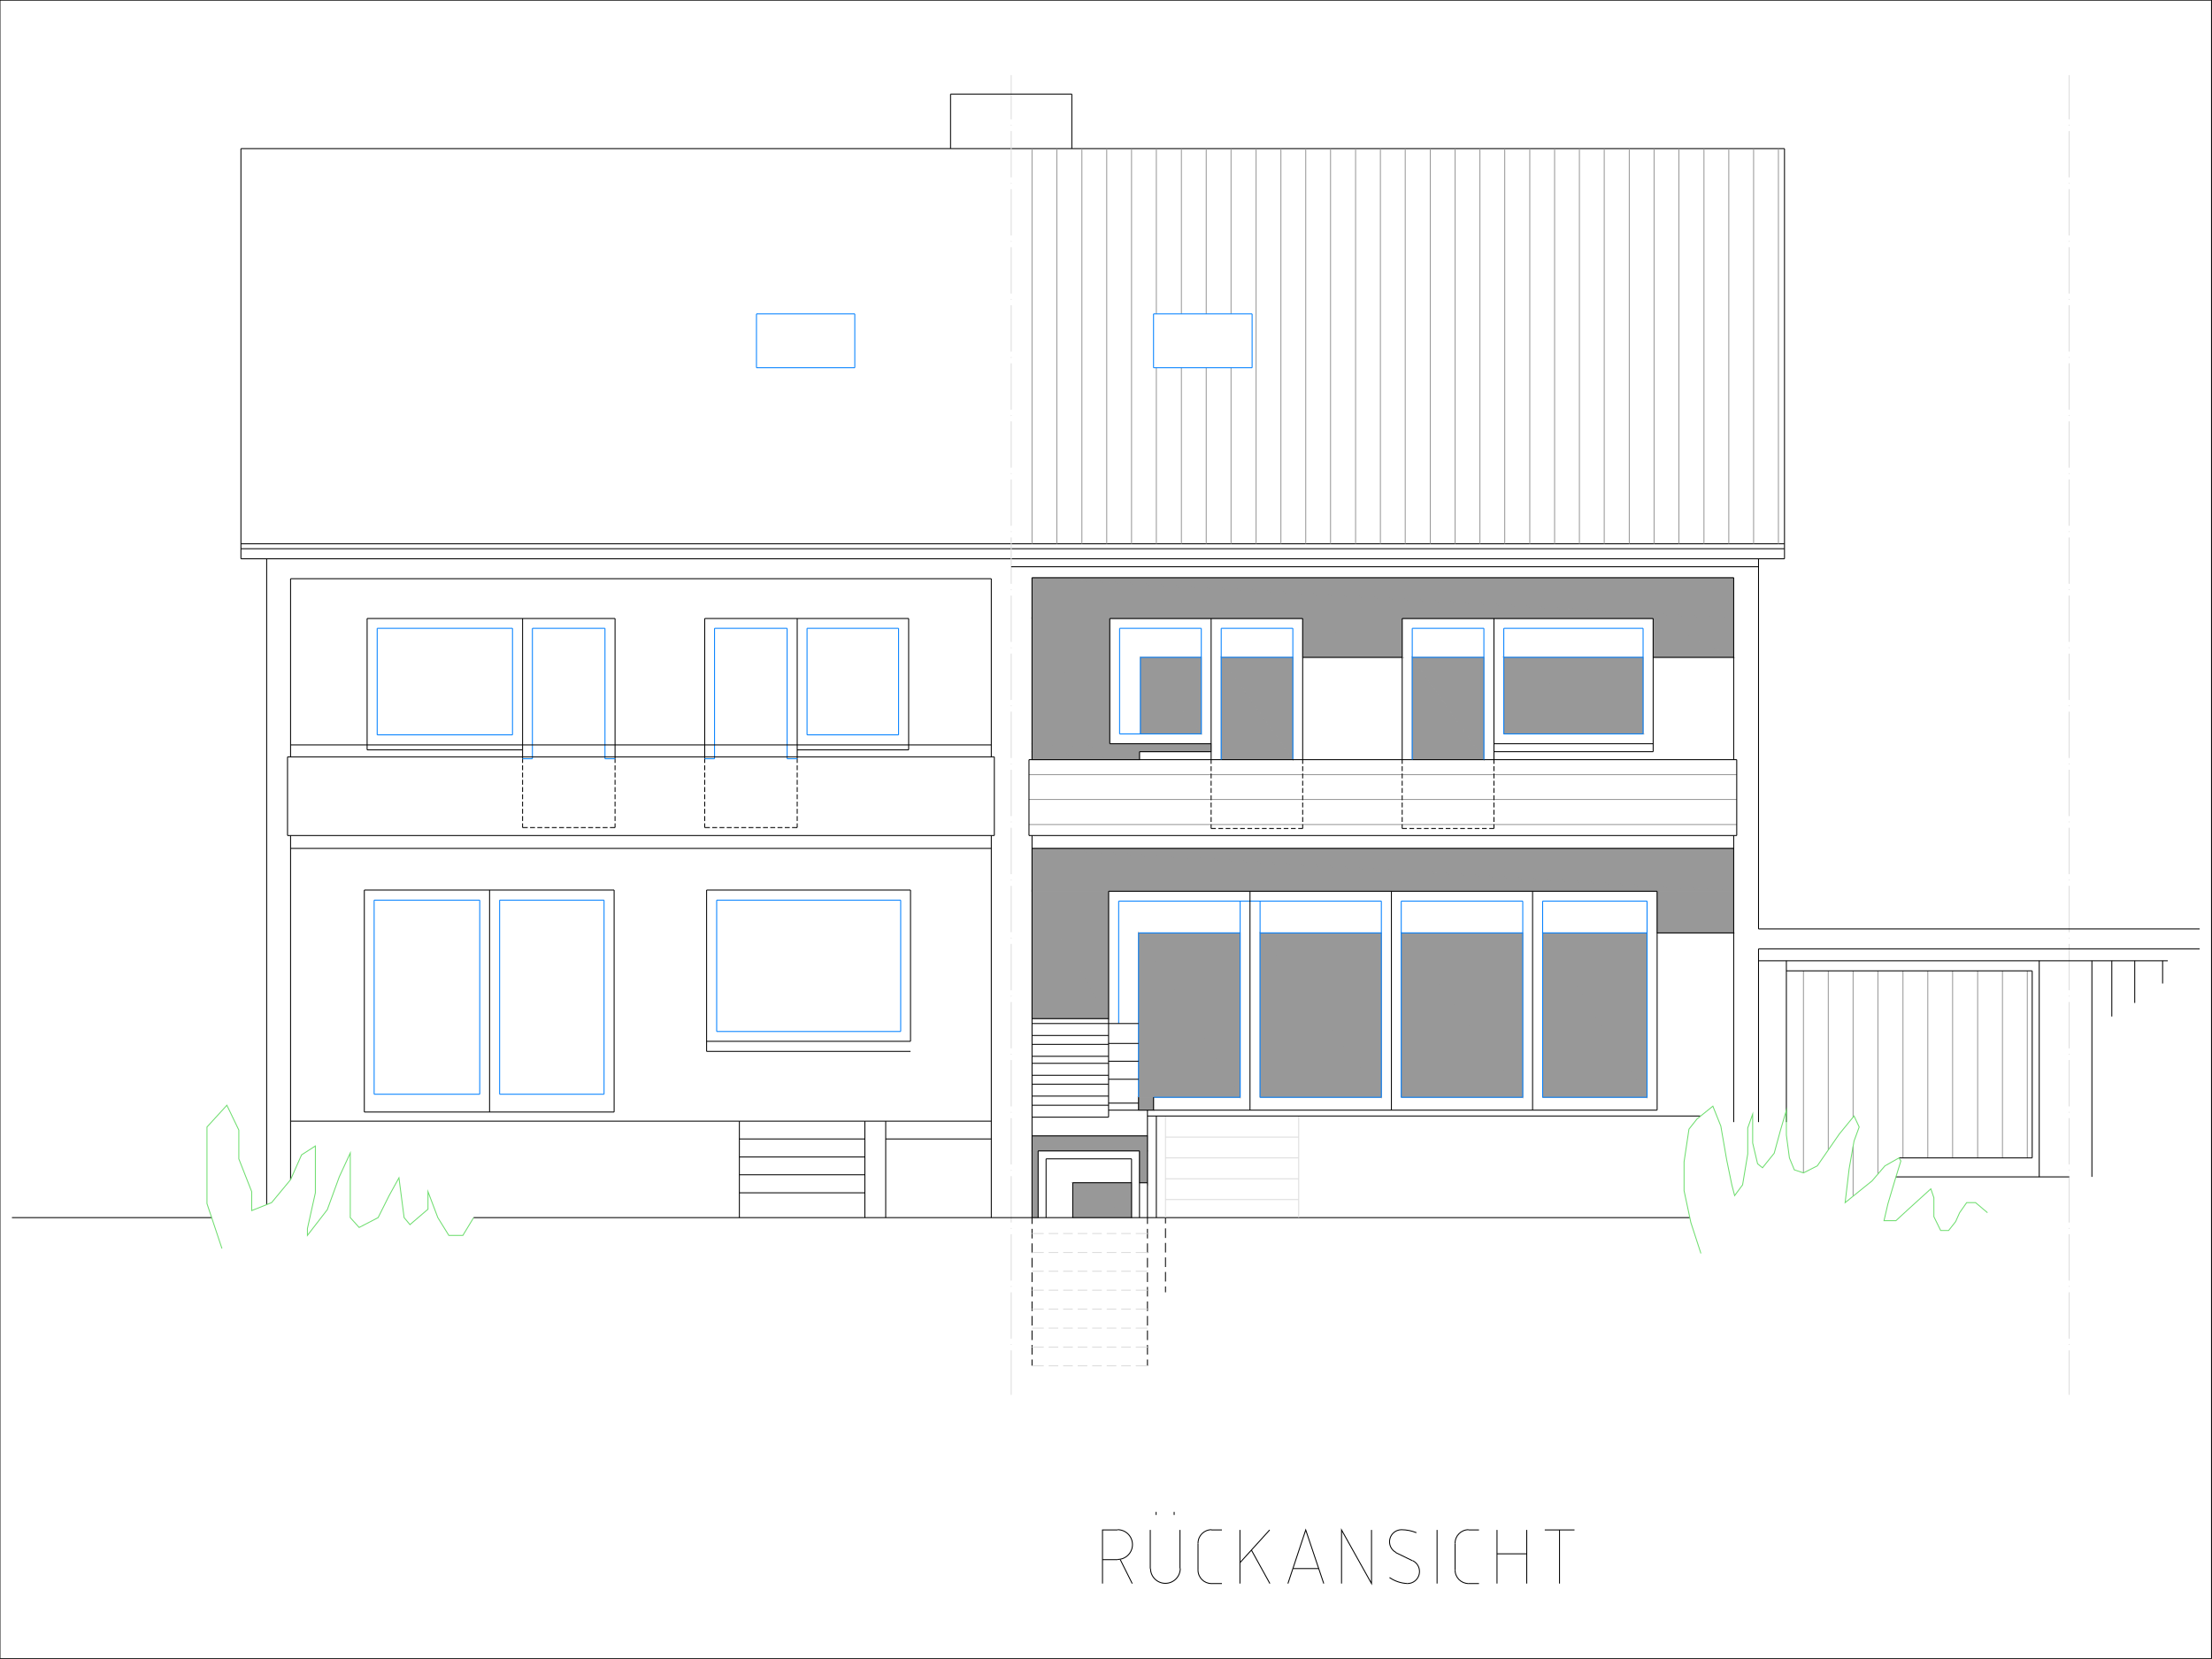 <?xml version="1.0" encoding="UTF-8"?><svg xmlns="http://www.w3.org/2000/svg" width="1200" height="900" xmlns:xlink="http://www.w3.org/1999/xlink" viewBox="0 0 1200 900"><rect x="0" y="0" width="1200" height="900" fill="#333333" stroke="none"/><defs><clipPath id="c"><polyline points="0 899.71 1199.75 899.71 1199.75 .09 0 .09 0 899.71" fill="none"/></clipPath><clipPath id="d"><polyline points="-.12 899.84 1199.88 899.84 1199.88 -.16 -.12 -.16 -.12 899.84" fill="none"/></clipPath></defs><g id="a"><rect x="-.12" y="-.16" width="1200" height="900" fill="#fff"/></g><g id="b"><g clip-path="url(#c)"><line x1="130.7" y1="303.14" x2="548.57" y2="303.14" fill="none" stroke="#000" stroke-miterlimit="10" stroke-width=".5"/><line x1="548.57" y1="303.14" x2="968.08" y2="303.14" fill="none" stroke="#000" stroke-miterlimit="10" stroke-width=".5"/><line x1="130.7" y1="297.68" x2="968.08" y2="297.68" fill="none" stroke="#000" stroke-miterlimit="10" stroke-width=".5"/><line x1="130.7" y1="295.01" x2="968.08" y2="295.01" fill="none" stroke="#000" stroke-miterlimit="10" stroke-width=".5"/><line x1="130.7" y1="303.14" x2="130.7" y2="80.62" fill="none" stroke="#000" stroke-miterlimit="10" stroke-width=".5"/><line x1="968.08" y1="303.14" x2="968.08" y2="80.62" fill="none" stroke="#000" stroke-miterlimit="10" stroke-width=".5"/><line x1="130.7" y1="80.62" x2="968.08" y2="80.62" fill="none" stroke="#000" stroke-miterlimit="10" stroke-width=".5"/><line x1="410.38" y1="199.5" x2="410.38" y2="170.29" fill="none" stroke="#007fff" stroke-miterlimit="10" stroke-width=".5"/><line x1="410.38" y1="170.29" x2="463.72" y2="170.29" fill="none" stroke="#007fff" stroke-miterlimit="10" stroke-width=".5"/><line x1="463.72" y1="199.5" x2="463.72" y2="170.29" fill="none" stroke="#007fff" stroke-miterlimit="10" stroke-width=".5"/><line x1="410.38" y1="199.5" x2="463.72" y2="199.5" fill="none" stroke="#007fff" stroke-miterlimit="10" stroke-width=".5"/><line x1="559.87" y1="295.01" x2="559.87" y2="80.62" fill="none" stroke="#989898" stroke-miterlimit="10" stroke-width=".5"/><line x1="573.33" y1="295.01" x2="573.33" y2="80.62" fill="none" stroke="#989898" stroke-miterlimit="10" stroke-width=".5"/><line x1="586.92" y1="295.01" x2="586.92" y2="80.62" fill="none" stroke="#989898" stroke-miterlimit="10" stroke-width=".5"/><line x1="600.39" y1="295.01" x2="600.39" y2="80.62" fill="none" stroke="#989898" stroke-miterlimit="10" stroke-width=".5"/><line x1="613.85" y1="295.01" x2="613.85" y2="80.62" fill="none" stroke="#989898" stroke-miterlimit="10" stroke-width=".5"/><line x1="627.31" y1="295.01" x2="627.31" y2="199.5" fill="none" stroke="#989898" stroke-miterlimit="10" stroke-width=".5"/><line x1="627.31" y1="170.29" x2="627.31" y2="80.62" fill="none" stroke="#989898" stroke-miterlimit="10" stroke-width=".5"/><line x1="640.9" y1="295.01" x2="640.9" y2="199.5" fill="none" stroke="#989898" stroke-miterlimit="10" stroke-width=".5"/><line x1="640.9" y1="170.29" x2="640.9" y2="80.62" fill="none" stroke="#989898" stroke-miterlimit="10" stroke-width=".5"/><line x1="654.37" y1="295.01" x2="654.37" y2="199.5" fill="none" stroke="#989898" stroke-miterlimit="10" stroke-width=".5"/><line x1="654.37" y1="170.29" x2="654.37" y2="80.62" fill="none" stroke="#989898" stroke-miterlimit="10" stroke-width=".5"/><line x1="667.83" y1="295.01" x2="667.83" y2="199.5" fill="none" stroke="#989898" stroke-miterlimit="10" stroke-width=".5"/><line x1="667.83" y1="170.29" x2="667.83" y2="80.62" fill="none" stroke="#989898" stroke-miterlimit="10" stroke-width=".5"/><line x1="681.42" y1="295.01" x2="681.42" y2="80.62" fill="none" stroke="#989898" stroke-miterlimit="10" stroke-width=".5"/><line x1="694.88" y1="295.01" x2="694.88" y2="80.62" fill="none" stroke="#989898" stroke-miterlimit="10" stroke-width=".5"/><line x1="708.35" y1="295.01" x2="708.35" y2="80.62" fill="none" stroke="#989898" stroke-miterlimit="10" stroke-width=".5"/><line x1="721.81" y1="295.01" x2="721.81" y2="80.62" fill="none" stroke="#989898" stroke-miterlimit="10" stroke-width=".5"/><line x1="735.4" y1="295.01" x2="735.4" y2="80.62" fill="none" stroke="#989898" stroke-miterlimit="10" stroke-width=".5"/><line x1="748.86" y1="295.01" x2="748.86" y2="80.62" fill="none" stroke="#989898" stroke-miterlimit="10" stroke-width=".5"/><line x1="762.33" y1="295.01" x2="762.33" y2="80.62" fill="none" stroke="#989898" stroke-miterlimit="10" stroke-width=".5"/><line x1="775.92" y1="295.01" x2="775.92" y2="80.62" fill="none" stroke="#989898" stroke-miterlimit="10" stroke-width=".5"/><line x1="789.38" y1="295.01" x2="789.38" y2="80.62" fill="none" stroke="#989898" stroke-miterlimit="10" stroke-width=".5"/><line x1="802.84" y1="295.01" x2="802.84" y2="80.62" fill="none" stroke="#989898" stroke-miterlimit="10" stroke-width=".5"/><line x1="816.31" y1="295.01" x2="816.31" y2="80.62" fill="none" stroke="#989898" stroke-miterlimit="10" stroke-width=".5"/><line x1="829.9" y1="295.01" x2="829.9" y2="80.62" fill="none" stroke="#989898" stroke-miterlimit="10" stroke-width=".5"/><line x1="843.36" y1="295.01" x2="843.36" y2="80.62" fill="none" stroke="#989898" stroke-miterlimit="10" stroke-width=".5"/><line x1="856.82" y1="295.01" x2="856.82" y2="80.62" fill="none" stroke="#989898" stroke-miterlimit="10" stroke-width=".5"/><line x1="870.29" y1="295.01" x2="870.29" y2="80.62" fill="none" stroke="#989898" stroke-miterlimit="10" stroke-width=".5"/><line x1="883.88" y1="295.01" x2="883.88" y2="80.62" fill="none" stroke="#989898" stroke-miterlimit="10" stroke-width=".5"/><line x1="897.34" y1="295.01" x2="897.34" y2="80.62" fill="none" stroke="#989898" stroke-miterlimit="10" stroke-width=".5"/><line x1="910.8" y1="295.01" x2="910.8" y2="80.62" fill="none" stroke="#989898" stroke-miterlimit="10" stroke-width=".5"/><line x1="924.39" y1="295.01" x2="924.39" y2="80.62" fill="none" stroke="#989898" stroke-miterlimit="10" stroke-width=".5"/><line x1="937.86" y1="295.01" x2="937.86" y2="80.62" fill="none" stroke="#989898" stroke-miterlimit="10" stroke-width=".5"/><line x1="951.32" y1="295.01" x2="951.32" y2="80.62" fill="none" stroke="#989898" stroke-miterlimit="10" stroke-width=".5"/><line x1="964.78" y1="295.01" x2="964.78" y2="80.62" fill="none" stroke="#989898" stroke-miterlimit="10" stroke-width=".5"/><line x1="625.79" y1="199.5" x2="625.79" y2="170.29" fill="none" stroke="#007fff" stroke-miterlimit="10" stroke-width=".5"/><line x1="625.79" y1="170.29" x2="679.26" y2="170.29" fill="none" stroke="#007fff" stroke-miterlimit="10" stroke-width=".5"/><line x1="679.26" y1="199.5" x2="679.26" y2="170.29" fill="none" stroke="#007fff" stroke-miterlimit="10" stroke-width=".5"/><line x1="625.79" y1="199.5" x2="679.26" y2="199.5" fill="none" stroke="#007fff" stroke-miterlimit="10" stroke-width=".5"/><line x1="548.57" y1="756.7" x2="548.57" y2="732.57" fill="none" stroke="#dcdcdc" stroke-miterlimit="10" stroke-width=".5"/><line x1="548.57" y1="729.39" x2="548.57" y2="729.39" fill="none" stroke="#dcdcdc" stroke-linecap="round" stroke-miterlimit="10" stroke-width=".5"/><line x1="548.57" y1="726.22" x2="548.57" y2="701.07" fill="none" stroke="#dcdcdc" stroke-miterlimit="10" stroke-width=".5"/><line x1="548.57" y1="697.89" x2="548.57" y2="697.89" fill="none" stroke="#dcdcdc" stroke-linecap="round" stroke-miterlimit="10" stroke-width=".5"/><line x1="548.57" y1="694.72" x2="548.57" y2="669.57" fill="none" stroke="#dcdcdc" stroke-miterlimit="10" stroke-width=".5"/><line x1="548.57" y1="666.39" x2="548.57" y2="666.39" fill="none" stroke="#dcdcdc" stroke-linecap="round" stroke-miterlimit="10" stroke-width=".5"/><line x1="548.57" y1="663.22" x2="548.57" y2="638.07" fill="none" stroke="#dcdcdc" stroke-miterlimit="10" stroke-width=".5"/><line x1="548.57" y1="634.9" x2="548.57" y2="634.9" fill="none" stroke="#dcdcdc" stroke-linecap="round" stroke-miterlimit="10" stroke-width=".5"/><line x1="548.57" y1="631.72" x2="548.57" y2="606.57" fill="none" stroke="#dcdcdc" stroke-miterlimit="10" stroke-width=".5"/><line x1="548.57" y1="603.4" x2="548.57" y2="603.4" fill="none" stroke="#dcdcdc" stroke-linecap="round" stroke-miterlimit="10" stroke-width=".5"/><line x1="548.57" y1="600.22" x2="548.57" y2="575.07" fill="none" stroke="#dcdcdc" stroke-miterlimit="10" stroke-width=".5"/><line x1="548.57" y1="571.9" x2="548.57" y2="571.9" fill="none" stroke="#dcdcdc" stroke-linecap="round" stroke-miterlimit="10" stroke-width=".5"/><line x1="548.57" y1="568.72" x2="548.57" y2="543.57" fill="none" stroke="#dcdcdc" stroke-miterlimit="10" stroke-width=".5"/><line x1="548.57" y1="540.4" x2="548.57" y2="540.4" fill="none" stroke="#dcdcdc" stroke-linecap="round" stroke-miterlimit="10" stroke-width=".5"/><line x1="548.57" y1="537.22" x2="548.57" y2="512.08" fill="none" stroke="#dcdcdc" stroke-miterlimit="10" stroke-width=".5"/><line x1="548.57" y1="508.9" x2="548.57" y2="508.9" fill="none" stroke="#dcdcdc" stroke-linecap="round" stroke-miterlimit="10" stroke-width=".5"/><line x1="548.57" y1="505.72" x2="548.57" y2="480.58" fill="none" stroke="#dcdcdc" stroke-miterlimit="10" stroke-width=".5"/><line x1="548.57" y1="477.4" x2="548.57" y2="477.4" fill="none" stroke="#dcdcdc" stroke-linecap="round" stroke-miterlimit="10" stroke-width=".5"/><line x1="548.57" y1="474.23" x2="548.57" y2="449.08" fill="none" stroke="#dcdcdc" stroke-miterlimit="10" stroke-width=".5"/><line x1="548.57" y1="445.9" x2="548.57" y2="445.9" fill="none" stroke="#dcdcdc" stroke-linecap="round" stroke-miterlimit="10" stroke-width=".5"/><line x1="548.57" y1="442.73" x2="548.57" y2="417.58" fill="none" stroke="#dcdcdc" stroke-miterlimit="10" stroke-width=".5"/><line x1="548.57" y1="414.4" x2="548.57" y2="414.4" fill="none" stroke="#dcdcdc" stroke-linecap="round" stroke-miterlimit="10" stroke-width=".5"/><line x1="548.57" y1="411.23" x2="548.57" y2="386.08" fill="none" stroke="#dcdcdc" stroke-miterlimit="10" stroke-width=".5"/><line x1="548.57" y1="382.91" x2="548.57" y2="382.91" fill="none" stroke="#dcdcdc" stroke-linecap="round" stroke-miterlimit="10" stroke-width=".5"/><line x1="548.57" y1="379.73" x2="548.57" y2="354.58" fill="none" stroke="#dcdcdc" stroke-miterlimit="10" stroke-width=".5"/><line x1="548.57" y1="351.41" x2="548.57" y2="351.41" fill="none" stroke="#dcdcdc" stroke-linecap="round" stroke-miterlimit="10" stroke-width=".5"/><line x1="548.57" y1="348.23" x2="548.57" y2="323.08" fill="none" stroke="#dcdcdc" stroke-miterlimit="10" stroke-width=".5"/><line x1="548.57" y1="319.91" x2="548.57" y2="319.91" fill="none" stroke="#dcdcdc" stroke-linecap="round" stroke-miterlimit="10" stroke-width=".5"/><line x1="548.57" y1="316.73" x2="548.57" y2="291.58" fill="none" stroke="#dcdcdc" stroke-miterlimit="10" stroke-width=".5"/><line x1="548.57" y1="288.41" x2="548.57" y2="288.41" fill="none" stroke="#dcdcdc" stroke-linecap="round" stroke-miterlimit="10" stroke-width=".5"/><line x1="548.57" y1="285.23" x2="548.57" y2="260.09" fill="none" stroke="#dcdcdc" stroke-miterlimit="10" stroke-width=".5"/><line x1="548.57" y1="256.91" x2="548.57" y2="256.91" fill="none" stroke="#dcdcdc" stroke-linecap="round" stroke-miterlimit="10" stroke-width=".5"/><line x1="548.57" y1="253.73" x2="548.57" y2="228.59" fill="none" stroke="#dcdcdc" stroke-miterlimit="10" stroke-width=".5"/><line x1="548.57" y1="225.41" x2="548.57" y2="225.41" fill="none" stroke="#dcdcdc" stroke-linecap="round" stroke-miterlimit="10" stroke-width=".5"/><line x1="548.57" y1="222.24" x2="548.57" y2="197.09" fill="none" stroke="#dcdcdc" stroke-miterlimit="10" stroke-width=".5"/><line x1="548.57" y1="193.91" x2="548.57" y2="193.91" fill="none" stroke="#dcdcdc" stroke-linecap="round" stroke-miterlimit="10" stroke-width=".5"/><line x1="548.57" y1="190.74" x2="548.57" y2="165.59" fill="none" stroke="#dcdcdc" stroke-miterlimit="10" stroke-width=".5"/><line x1="548.57" y1="162.41" x2="548.57" y2="162.41" fill="none" stroke="#dcdcdc" stroke-linecap="round" stroke-miterlimit="10" stroke-width=".5"/><line x1="548.57" y1="159.24" x2="548.57" y2="134.09" fill="none" stroke="#dcdcdc" stroke-miterlimit="10" stroke-width=".5"/><line x1="548.57" y1="130.92" x2="548.57" y2="130.92" fill="none" stroke="#dcdcdc" stroke-linecap="round" stroke-miterlimit="10" stroke-width=".5"/><line x1="548.57" y1="127.74" x2="548.57" y2="102.59" fill="none" stroke="#dcdcdc" stroke-miterlimit="10" stroke-width=".5"/><line x1="548.57" y1="99.42" x2="548.57" y2="99.42" fill="none" stroke="#dcdcdc" stroke-linecap="round" stroke-miterlimit="10" stroke-width=".5"/><line x1="548.57" y1="96.24" x2="548.57" y2="71.09" fill="none" stroke="#dcdcdc" stroke-miterlimit="10" stroke-width=".5"/><line x1="548.57" y1="67.92" x2="548.57" y2="67.92" fill="none" stroke="#dcdcdc" stroke-linecap="round" stroke-miterlimit="10" stroke-width=".5"/><line x1="548.57" y1="64.74" x2="548.57" y2="40.74" fill="none" stroke="#dcdcdc" stroke-miterlimit="10" stroke-width=".5"/><line x1="515.67" y1="51.03" x2="581.46" y2="51.03" fill="none" stroke="#000" stroke-miterlimit="10" stroke-width=".5"/><line x1="515.67" y1="80.62" x2="515.67" y2="51.03" fill="none" stroke="#000" stroke-miterlimit="10" stroke-width=".5"/><line x1="581.46" y1="80.62" x2="581.46" y2="51.03" fill="none" stroke="#000" stroke-miterlimit="10" stroke-width=".5"/><line x1="144.67" y1="653.57" x2="144.67" y2="303.14" fill="none" stroke="#000" stroke-miterlimit="10" stroke-width=".5"/><line x1="157.63" y1="639.98" x2="157.63" y2="453.27" fill="none" stroke="#000" stroke-miterlimit="10" stroke-width=".5"/><line x1="199.16" y1="335.53" x2="333.66" y2="335.53" fill="none" stroke="#000" stroke-miterlimit="10" stroke-width=".5"/><line x1="157.63" y1="410.59" x2="157.63" y2="313.94" fill="none" stroke="#000" stroke-miterlimit="10" stroke-width=".5"/><line x1="157.63" y1="313.94" x2="537.77" y2="313.94" fill="none" stroke="#000" stroke-miterlimit="10" stroke-width=".5"/><line x1="537.77" y1="660.55" x2="537.77" y2="453.27" fill="none" stroke="#000" stroke-miterlimit="10" stroke-width=".5"/><line x1="537.77" y1="410.59" x2="537.77" y2="313.94" fill="none" stroke="#000" stroke-miterlimit="10" stroke-width=".5"/><line x1="283.5" y1="448.95" x2="283.5" y2="446.66" fill="none" stroke="#000" stroke-miterlimit="10" stroke-width=".5"/><line x1="283.5" y1="445.39" x2="283.5" y2="442.73" fill="none" stroke="#000" stroke-miterlimit="10" stroke-width=".5"/><line x1="283.5" y1="441.46" x2="283.5" y2="438.79" fill="none" stroke="#000" stroke-miterlimit="10" stroke-width=".5"/><line x1="283.5" y1="437.52" x2="283.5" y2="434.85" fill="none" stroke="#000" stroke-miterlimit="10" stroke-width=".5"/><line x1="283.5" y1="433.58" x2="283.5" y2="430.92" fill="none" stroke="#000" stroke-miterlimit="10" stroke-width=".5"/><line x1="283.5" y1="429.65" x2="283.5" y2="426.98" fill="none" stroke="#000" stroke-miterlimit="10" stroke-width=".5"/><line x1="283.5" y1="425.71" x2="283.5" y2="423.04" fill="none" stroke="#000" stroke-miterlimit="10" stroke-width=".5"/><line x1="283.5" y1="421.77" x2="283.5" y2="419.1" fill="none" stroke="#000" stroke-miterlimit="10" stroke-width=".5"/><line x1="283.5" y1="417.83" x2="283.5" y2="415.17" fill="none" stroke="#000" stroke-miterlimit="10" stroke-width=".5"/><line x1="283.5" y1="413.9" x2="283.5" y2="411.61" fill="none" stroke="#000" stroke-miterlimit="10" stroke-width=".5"/><line x1="382.31" y1="335.53" x2="492.94" y2="335.53" fill="none" stroke="#000" stroke-miterlimit="10" stroke-width=".5"/><line x1="204.62" y1="340.86" x2="278.03" y2="340.86" fill="none" stroke="#007fff" stroke-miterlimit="10" stroke-width=".5"/><line x1="288.83" y1="340.86" x2="328.2" y2="340.86" fill="none" stroke="#007fff" stroke-miterlimit="10" stroke-width=".5"/><line x1="199.16" y1="406.78" x2="199.16" y2="335.53" fill="none" stroke="#000" stroke-miterlimit="10" stroke-width=".5"/><line x1="204.62" y1="398.65" x2="204.62" y2="340.86" fill="none" stroke="#007fff" stroke-miterlimit="10" stroke-width=".5"/><line x1="278.03" y1="398.65" x2="278.03" y2="340.86" fill="none" stroke="#007fff" stroke-miterlimit="10" stroke-width=".5"/><line x1="333.66" y1="448.95" x2="333.66" y2="446.66" fill="none" stroke="#000" stroke-miterlimit="10" stroke-width=".5"/><line x1="333.66" y1="445.39" x2="333.66" y2="442.73" fill="none" stroke="#000" stroke-miterlimit="10" stroke-width=".5"/><line x1="333.66" y1="441.46" x2="333.66" y2="438.79" fill="none" stroke="#000" stroke-miterlimit="10" stroke-width=".5"/><line x1="333.66" y1="437.52" x2="333.66" y2="434.85" fill="none" stroke="#000" stroke-miterlimit="10" stroke-width=".5"/><line x1="333.66" y1="433.58" x2="333.66" y2="430.92" fill="none" stroke="#000" stroke-miterlimit="10" stroke-width=".5"/><line x1="333.66" y1="429.65" x2="333.66" y2="426.98" fill="none" stroke="#000" stroke-miterlimit="10" stroke-width=".5"/><line x1="333.66" y1="425.71" x2="333.66" y2="423.04" fill="none" stroke="#000" stroke-miterlimit="10" stroke-width=".5"/><line x1="333.66" y1="421.77" x2="333.66" y2="419.1" fill="none" stroke="#000" stroke-miterlimit="10" stroke-width=".5"/><line x1="333.66" y1="417.83" x2="333.66" y2="415.17" fill="none" stroke="#000" stroke-miterlimit="10" stroke-width=".5"/><line x1="333.66" y1="413.9" x2="333.66" y2="411.61" fill="none" stroke="#000" stroke-miterlimit="10" stroke-width=".5"/><line x1="283.5" y1="411.61" x2="283.5" y2="335.53" fill="none" stroke="#000" stroke-miterlimit="10" stroke-width=".5"/><line x1="288.83" y1="411.61" x2="288.83" y2="340.86" fill="none" stroke="#007fff" stroke-miterlimit="10" stroke-width=".5"/><line x1="204.62" y1="398.65" x2="278.03" y2="398.65" fill="none" stroke="#007fff" stroke-miterlimit="10" stroke-width=".5"/><line x1="199.16" y1="404.12" x2="283.5" y2="404.12" fill="none" stroke="#000" stroke-miterlimit="10" stroke-width=".5"/><line x1="199.16" y1="406.78" x2="283.5" y2="406.78" fill="none" stroke="#000" stroke-miterlimit="10" stroke-width=".5"/><line x1="328.2" y1="411.61" x2="328.2" y2="340.86" fill="none" stroke="#007fff" stroke-miterlimit="10" stroke-width=".5"/><line x1="333.66" y1="411.61" x2="333.66" y2="335.53" fill="none" stroke="#000" stroke-miterlimit="10" stroke-width=".5"/><line x1="283.5" y1="411.61" x2="288.83" y2="411.61" fill="none" stroke="#007fff" stroke-miterlimit="10" stroke-width=".5"/><line x1="328.2" y1="411.61" x2="333.66" y2="411.61" fill="none" stroke="#007fff" stroke-miterlimit="10" stroke-width=".5"/><line x1="283.5" y1="448.95" x2="286.29" y2="448.95" fill="none" stroke="#000" stroke-miterlimit="10" stroke-width=".5"/><line x1="287.56" y1="448.95" x2="290.23" y2="448.95" fill="none" stroke="#000" stroke-miterlimit="10" stroke-width=".5"/><line x1="291.5" y1="448.95" x2="294.16" y2="448.95" fill="none" stroke="#000" stroke-miterlimit="10" stroke-width=".5"/><line x1="295.43" y1="448.95" x2="298.1" y2="448.95" fill="none" stroke="#000" stroke-miterlimit="10" stroke-width=".5"/><line x1="299.37" y1="448.95" x2="302.04" y2="448.95" fill="none" stroke="#000" stroke-miterlimit="10" stroke-width=".5"/><line x1="303.31" y1="448.95" x2="305.98" y2="448.95" fill="none" stroke="#000" stroke-miterlimit="10" stroke-width=".5"/><line x1="307.25" y1="448.95" x2="309.91" y2="448.95" fill="none" stroke="#000" stroke-miterlimit="10" stroke-width=".5"/><line x1="311.18" y1="448.95" x2="313.85" y2="448.95" fill="none" stroke="#000" stroke-miterlimit="10" stroke-width=".5"/><line x1="315.12" y1="448.95" x2="317.79" y2="448.95" fill="none" stroke="#000" stroke-miterlimit="10" stroke-width=".5"/><line x1="319.06" y1="448.95" x2="321.73" y2="448.95" fill="none" stroke="#000" stroke-miterlimit="10" stroke-width=".5"/><line x1="323" y1="448.95" x2="325.66" y2="448.95" fill="none" stroke="#000" stroke-miterlimit="10" stroke-width=".5"/><line x1="326.93" y1="448.95" x2="329.6" y2="448.95" fill="none" stroke="#000" stroke-miterlimit="10" stroke-width=".5"/><line x1="330.87" y1="448.95" x2="333.66" y2="448.95" fill="none" stroke="#000" stroke-miterlimit="10" stroke-width=".5"/><line x1="432.48" y1="448.95" x2="432.48" y2="446.66" fill="none" stroke="#000" stroke-miterlimit="10" stroke-width=".5"/><line x1="432.48" y1="445.39" x2="432.48" y2="442.73" fill="none" stroke="#000" stroke-miterlimit="10" stroke-width=".5"/><line x1="432.48" y1="441.46" x2="432.48" y2="438.79" fill="none" stroke="#000" stroke-miterlimit="10" stroke-width=".5"/><line x1="432.48" y1="437.52" x2="432.48" y2="434.85" fill="none" stroke="#000" stroke-miterlimit="10" stroke-width=".5"/><line x1="432.48" y1="433.58" x2="432.48" y2="430.92" fill="none" stroke="#000" stroke-miterlimit="10" stroke-width=".5"/><line x1="432.48" y1="429.65" x2="432.48" y2="426.98" fill="none" stroke="#000" stroke-miterlimit="10" stroke-width=".5"/><line x1="432.48" y1="425.71" x2="432.48" y2="423.04" fill="none" stroke="#000" stroke-miterlimit="10" stroke-width=".5"/><line x1="432.48" y1="421.77" x2="432.48" y2="419.1" fill="none" stroke="#000" stroke-miterlimit="10" stroke-width=".5"/><line x1="432.48" y1="417.83" x2="432.48" y2="415.17" fill="none" stroke="#000" stroke-miterlimit="10" stroke-width=".5"/><line x1="432.48" y1="413.9" x2="432.48" y2="411.61" fill="none" stroke="#000" stroke-miterlimit="10" stroke-width=".5"/><line x1="487.48" y1="340.86" x2="437.81" y2="340.86" fill="none" stroke="#007fff" stroke-miterlimit="10" stroke-width=".5"/><line x1="432.48" y1="411.61" x2="432.48" y2="335.53" fill="none" stroke="#000" stroke-miterlimit="10" stroke-width=".5"/><line x1="427.02" y1="340.86" x2="387.64" y2="340.86" fill="none" stroke="#007fff" stroke-miterlimit="10" stroke-width=".5"/><line x1="492.94" y1="406.78" x2="492.94" y2="335.53" fill="none" stroke="#000" stroke-miterlimit="10" stroke-width=".5"/><line x1="487.48" y1="398.65" x2="487.48" y2="340.86" fill="none" stroke="#007fff" stroke-miterlimit="10" stroke-width=".5"/><line x1="437.81" y1="398.65" x2="437.81" y2="340.86" fill="none" stroke="#007fff" stroke-miterlimit="10" stroke-width=".5"/><line x1="382.31" y1="448.95" x2="382.31" y2="446.66" fill="none" stroke="#000" stroke-miterlimit="10" stroke-width=".5"/><line x1="382.31" y1="445.39" x2="382.31" y2="442.73" fill="none" stroke="#000" stroke-miterlimit="10" stroke-width=".5"/><line x1="382.31" y1="441.46" x2="382.31" y2="438.79" fill="none" stroke="#000" stroke-miterlimit="10" stroke-width=".5"/><line x1="382.31" y1="437.52" x2="382.31" y2="434.85" fill="none" stroke="#000" stroke-miterlimit="10" stroke-width=".5"/><line x1="382.31" y1="433.58" x2="382.31" y2="430.92" fill="none" stroke="#000" stroke-miterlimit="10" stroke-width=".5"/><line x1="382.31" y1="429.65" x2="382.31" y2="426.98" fill="none" stroke="#000" stroke-miterlimit="10" stroke-width=".5"/><line x1="382.31" y1="425.71" x2="382.31" y2="423.04" fill="none" stroke="#000" stroke-miterlimit="10" stroke-width=".5"/><line x1="382.31" y1="421.77" x2="382.31" y2="419.1" fill="none" stroke="#000" stroke-miterlimit="10" stroke-width=".5"/><line x1="382.31" y1="417.83" x2="382.31" y2="415.17" fill="none" stroke="#000" stroke-miterlimit="10" stroke-width=".5"/><line x1="382.31" y1="413.9" x2="382.31" y2="411.61" fill="none" stroke="#000" stroke-miterlimit="10" stroke-width=".5"/><line x1="427.02" y1="411.61" x2="427.02" y2="340.86" fill="none" stroke="#007fff" stroke-miterlimit="10" stroke-width=".5"/><line x1="487.48" y1="398.65" x2="437.81" y2="398.65" fill="none" stroke="#007fff" stroke-miterlimit="10" stroke-width=".5"/><line x1="492.94" y1="404.12" x2="432.48" y2="404.12" fill="none" stroke="#000" stroke-miterlimit="10" stroke-width=".5"/><line x1="492.94" y1="406.78" x2="432.48" y2="406.78" fill="none" stroke="#000" stroke-miterlimit="10" stroke-width=".5"/><line x1="387.64" y1="411.61" x2="387.64" y2="340.86" fill="none" stroke="#007fff" stroke-miterlimit="10" stroke-width=".5"/><line x1="382.31" y1="411.61" x2="382.31" y2="335.53" fill="none" stroke="#000" stroke-miterlimit="10" stroke-width=".5"/><line x1="432.48" y1="411.61" x2="427.02" y2="411.61" fill="none" stroke="#007fff" stroke-miterlimit="10" stroke-width=".5"/><line x1="387.64" y1="411.61" x2="382.31" y2="411.61" fill="none" stroke="#007fff" stroke-miterlimit="10" stroke-width=".5"/><line x1="432.48" y1="448.95" x2="429.69" y2="448.95" fill="none" stroke="#000" stroke-miterlimit="10" stroke-width=".5"/><line x1="428.42" y1="448.95" x2="425.75" y2="448.95" fill="none" stroke="#000" stroke-miterlimit="10" stroke-width=".5"/><line x1="424.48" y1="448.95" x2="421.81" y2="448.95" fill="none" stroke="#000" stroke-miterlimit="10" stroke-width=".5"/><line x1="420.54" y1="448.95" x2="417.87" y2="448.95" fill="none" stroke="#000" stroke-miterlimit="10" stroke-width=".5"/><line x1="416.6" y1="448.95" x2="413.94" y2="448.95" fill="none" stroke="#000" stroke-miterlimit="10" stroke-width=".5"/><line x1="412.67" y1="448.95" x2="410" y2="448.95" fill="none" stroke="#000" stroke-miterlimit="10" stroke-width=".5"/><line x1="408.73" y1="448.95" x2="406.06" y2="448.95" fill="none" stroke="#000" stroke-miterlimit="10" stroke-width=".5"/><line x1="404.79" y1="448.95" x2="402.12" y2="448.95" fill="none" stroke="#000" stroke-miterlimit="10" stroke-width=".5"/><line x1="400.85" y1="448.95" x2="398.19" y2="448.95" fill="none" stroke="#000" stroke-miterlimit="10" stroke-width=".5"/><line x1="396.92" y1="448.95" x2="394.25" y2="448.95" fill="none" stroke="#000" stroke-miterlimit="10" stroke-width=".5"/><line x1="392.98" y1="448.95" x2="390.31" y2="448.95" fill="none" stroke="#000" stroke-miterlimit="10" stroke-width=".5"/><line x1="389.04" y1="448.95" x2="386.37" y2="448.95" fill="none" stroke="#000" stroke-miterlimit="10" stroke-width=".5"/><line x1="385.1" y1="448.95" x2="382.31" y2="448.95" fill="none" stroke="#000" stroke-miterlimit="10" stroke-width=".5"/><line x1="157.63" y1="404.12" x2="199.16" y2="404.12" fill="none" stroke="#000" stroke-miterlimit="10" stroke-width=".5"/><line x1="283.5" y1="404.12" x2="432.48" y2="404.12" fill="none" stroke="#000" stroke-miterlimit="10" stroke-width=".5"/><line x1="492.94" y1="404.12" x2="537.77" y2="404.12" fill="none" stroke="#000" stroke-miterlimit="10" stroke-width=".5"/><line x1="155.98" y1="453.27" x2="155.98" y2="410.59" fill="none" stroke="#000" stroke-miterlimit="10" stroke-width=".5"/><line x1="155.98" y1="410.59" x2="539.42" y2="410.59" fill="none" stroke="#000" stroke-miterlimit="10" stroke-width=".5"/><line x1="539.42" y1="453.27" x2="539.42" y2="410.59" fill="none" stroke="#000" stroke-miterlimit="10" stroke-width=".5"/><line x1="155.98" y1="453.27" x2="539.42" y2="453.27" fill="none" stroke="#000" stroke-miterlimit="10" stroke-width=".5"/><line x1="157.63" y1="460.25" x2="537.77" y2="460.25" fill="none" stroke="#000" stroke-miterlimit="10" stroke-width=".5"/><line x1="157.63" y1="608.22" x2="401.11" y2="608.22" fill="none" stroke="#000" stroke-miterlimit="10" stroke-width=".5"/><line x1="401.11" y1="608.22" x2="469.19" y2="608.22" fill="none" stroke="#000" stroke-miterlimit="10" stroke-width=".5"/><line x1="469.19" y1="608.22" x2="480.49" y2="608.22" fill="none" stroke="#000" stroke-miterlimit="10" stroke-width=".5"/><line x1="480.49" y1="608.22" x2="537.77" y2="608.22" fill="none" stroke="#000" stroke-miterlimit="10" stroke-width=".5"/><line x1="197.64" y1="603.27" x2="197.64" y2="482.86" fill="none" stroke="#000" stroke-miterlimit="10" stroke-width=".5"/><line x1="202.97" y1="593.62" x2="202.97" y2="488.32" fill="none" stroke="#007fff" stroke-miterlimit="10" stroke-width=".5"/><line x1="260.25" y1="593.62" x2="260.25" y2="488.32" fill="none" stroke="#007fff" stroke-miterlimit="10" stroke-width=".5"/><line x1="265.59" y1="603.27" x2="265.59" y2="482.86" fill="none" stroke="#000" stroke-miterlimit="10" stroke-width=".5"/><line x1="271.05" y1="593.62" x2="271.05" y2="488.32" fill="none" stroke="#007fff" stroke-miterlimit="10" stroke-width=".5"/><line x1="327.7" y1="593.62" x2="327.7" y2="488.32" fill="none" stroke="#007fff" stroke-miterlimit="10" stroke-width=".5"/><line x1="333.16" y1="603.27" x2="333.16" y2="482.86" fill="none" stroke="#000" stroke-miterlimit="10" stroke-width=".5"/><line x1="197.64" y1="603.27" x2="333.16" y2="603.27" fill="none" stroke="#000" stroke-miterlimit="10" stroke-width=".5"/><line x1="202.97" y1="593.62" x2="260.25" y2="593.62" fill="none" stroke="#007fff" stroke-miterlimit="10" stroke-width=".5"/><line x1="271.05" y1="593.62" x2="327.7" y2="593.62" fill="none" stroke="#007fff" stroke-miterlimit="10" stroke-width=".5"/><line x1="202.97" y1="488.32" x2="260.25" y2="488.32" fill="none" stroke="#007fff" stroke-miterlimit="10" stroke-width=".5"/><line x1="271.05" y1="488.32" x2="327.7" y2="488.32" fill="none" stroke="#007fff" stroke-miterlimit="10" stroke-width=".5"/><line x1="197.64" y1="482.86" x2="333.16" y2="482.86" fill="none" stroke="#000" stroke-miterlimit="10" stroke-width=".5"/><line x1="388.79" y1="488.32" x2="488.62" y2="488.32" fill="none" stroke="#007fff" stroke-miterlimit="10" stroke-width=".5"/><line x1="383.33" y1="482.86" x2="493.95" y2="482.86" fill="none" stroke="#000" stroke-miterlimit="10" stroke-width=".5"/><line x1="383.33" y1="570.37" x2="383.33" y2="482.86" fill="none" stroke="#000" stroke-miterlimit="10" stroke-width=".5"/><line x1="388.79" y1="559.58" x2="388.79" y2="488.32" fill="none" stroke="#007fff" stroke-miterlimit="10" stroke-width=".5"/><line x1="488.62" y1="559.58" x2="488.62" y2="488.32" fill="none" stroke="#007fff" stroke-miterlimit="10" stroke-width=".5"/><line x1="493.95" y1="564.91" x2="493.95" y2="482.86" fill="none" stroke="#000" stroke-miterlimit="10" stroke-width=".5"/><line x1="383.33" y1="564.91" x2="493.95" y2="564.91" fill="none" stroke="#000" stroke-miterlimit="10" stroke-width=".5"/><line x1="388.79" y1="559.58" x2="488.62" y2="559.58" fill="none" stroke="#007fff" stroke-miterlimit="10" stroke-width=".5"/><line x1="383.33" y1="570.37" x2="493.95" y2="570.37" fill="none" stroke="#000" stroke-miterlimit="10" stroke-width=".5"/><line x1="401.11" y1="660.55" x2="401.11" y2="608.22" fill="none" stroke="#000" stroke-miterlimit="10" stroke-width=".5"/><line x1="469.19" y1="660.55" x2="469.19" y2="608.22" fill="none" stroke="#000" stroke-miterlimit="10" stroke-width=".5"/><line x1="480.49" y1="660.55" x2="480.49" y2="608.22" fill="none" stroke="#000" stroke-miterlimit="10" stroke-width=".5"/><line x1="401.11" y1="617.88" x2="469.19" y2="617.88" fill="none" stroke="#000" stroke-miterlimit="10" stroke-width=".5"/><line x1="480.49" y1="617.88" x2="537.77" y2="617.88" fill="none" stroke="#000" stroke-miterlimit="10" stroke-width=".5"/><line x1="401.11" y1="627.66" x2="469.19" y2="627.66" fill="none" stroke="#000" stroke-miterlimit="10" stroke-width=".5"/><line x1="401.11" y1="637.31" x2="469.19" y2="637.31" fill="none" stroke="#000" stroke-miterlimit="10" stroke-width=".5"/><line x1="401.11" y1="647.09" x2="469.19" y2="647.09" fill="none" stroke="#000" stroke-miterlimit="10" stroke-width=".5"/><line x1="6.48" y1="660.55" x2="114.82" y2="660.55" fill="none" stroke="#000" stroke-miterlimit="10" stroke-width=".5"/><polyline points="120.41 677.32 112.28 652.93 112.28 633.5 112.28 611.4 123.08 599.59 129.56 613.05 129.56 628.67 136.54 646.45 136.54 656.74 147.34 652.42 157.63 639.98 163.6 626.51 171.09 621.69 171.09 629.18 171.09 647.09 166.77 666.52 166.77 670.2 177.57 656.23 184.05 638.45 190.02 625.5 190.02 638.96 190.02 660.55 194.84 665.89 205.13 660.55 211.1 648.61 216.43 638.96 219.23 660.55 222.4 664.36 232.18 655.98 232.18 646.45 237.52 660.55 243.49 670.2 251.11 670.2 256.95 660.55" fill="none" stroke="#6edd6e" stroke-miterlimit="10" stroke-width=".5"/><path d="M581.97,641.63l31.88,18.92h-31.88v-18.92ZM613.85,641.63h-31.88l31.88,18.92v-18.92Z" fill="#989898"/><path d="M581.97,641.63l31.88,18.92h-31.88v-18.92ZM613.85,641.63h-31.88l31.88,18.92v-18.92Z" fill="none" stroke="#989898" stroke-miterlimit="10" stroke-width=".5"/><path d="M559.87,616.22l62.62,8.13h-62.62v-8.13ZM622.49,616.22h-62.62l62.62,8.13v-8.13Z" fill="#989898"/><path d="M559.87,616.22l62.62,8.13h-62.62v-8.13ZM622.49,616.22h-62.62l62.62,8.13v-8.13Z" fill="none" stroke="#989898" stroke-miterlimit="10" stroke-width=".5"/><path d="M618.17,624.35l4.32,17.27h-4.32v-17.27ZM622.49,624.35h-4.32l4.32,17.27v-17.27Z" fill="#989898"/><path d="M618.17,624.35l4.32,17.27h-4.32v-17.27ZM622.49,624.35h-4.32l4.32,17.27v-17.27Z" fill="none" stroke="#989898" stroke-miterlimit="10" stroke-width=".5"/><path d="M559.87,624.35l3.3,36.2h-3.3v-36.2ZM563.17,624.35h-3.3l3.3,36.2v-36.2Z" fill="#989898"/><path d="M559.87,624.35l3.3,36.2h-3.3v-36.2ZM563.17,624.35h-3.3l3.3,36.2v-36.2Z" fill="none" stroke="#989898" stroke-miterlimit="10" stroke-width=".5"/><line x1="256.95" y1="660.55" x2="916.77" y2="660.55" fill="none" stroke="#000" stroke-miterlimit="10" stroke-width=".5"/><path d="M559.87,313.43l380.65,22.1h-380.65v-22.1ZM940.52,313.43h-380.65l380.65,22.1v-22.1Z" fill="#989898"/><path d="M559.87,313.43l380.65,22.1h-380.65v-22.1ZM940.52,313.43h-380.65l380.65,22.1v-22.1Z" fill="none" stroke="#989898" stroke-miterlimit="10" stroke-width=".5"/><path d="M896.83,335.53l43.69,21.08h-43.69v-21.08ZM940.52,335.53h-43.69l43.69,21.08v-21.08Z" fill="#989898"/><path d="M896.83,335.53l43.69,21.08h-43.69v-21.08ZM940.52,335.53h-43.69l43.69,21.08v-21.08Z" fill="none" stroke="#989898" stroke-miterlimit="10" stroke-width=".5"/><path d="M706.7,335.53l53.98,21.08h-53.98v-21.08ZM760.68,335.53h-53.98l53.98,21.08v-21.08Z" fill="#989898"/><path d="M706.7,335.53l53.98,21.08h-53.98v-21.08ZM760.68,335.53h-53.98l53.98,21.08v-21.08Z" fill="none" stroke="#989898" stroke-miterlimit="10" stroke-width=".5"/><path d="M559.87,335.53l42.17,67.95h-42.17v-67.95ZM602.04,335.53h-42.17l42.17,67.95v-67.95Z" fill="#989898"/><path d="M559.87,335.53l42.17,67.95h-42.17v-67.95ZM602.04,335.53h-42.17l42.17,67.95v-67.95Z" fill="none" stroke="#989898" stroke-miterlimit="10" stroke-width=".5"/><path d="M559.87,403.48l97.16,4.32h-97.16v-4.32ZM657.03,403.48h-97.16l97.16,4.32v-4.32Z" fill="#989898"/><path d="M559.87,403.48l97.16,4.32h-97.16v-4.32ZM657.03,403.48h-97.16l97.16,4.32v-4.32Z" fill="none" stroke="#989898" stroke-miterlimit="10" stroke-width=".5"/><path d="M559.87,407.8l58.3,4.32h-58.3v-4.32ZM618.17,407.8h-58.3l58.3,4.32v-4.32Z" fill="#989898"/><path d="M559.87,407.8l58.3,4.32h-58.3v-4.32ZM618.17,407.8h-58.3l58.3,4.32v-4.32Z" fill="none" stroke="#989898" stroke-miterlimit="10" stroke-width=".5"/><line x1="559.87" y1="313.43" x2="940.52" y2="313.43" fill="none" stroke="#000" stroke-miterlimit="10" stroke-width=".5"/><line x1="1122.53" y1="756.7" x2="1122.53" y2="732.57" fill="none" stroke="#dcdcdc" stroke-miterlimit="10" stroke-width=".5"/><line x1="1122.53" y1="729.39" x2="1122.53" y2="729.39" fill="none" stroke="#dcdcdc" stroke-linecap="round" stroke-miterlimit="10" stroke-width=".5"/><line x1="1122.53" y1="726.22" x2="1122.53" y2="701.07" fill="none" stroke="#dcdcdc" stroke-miterlimit="10" stroke-width=".5"/><line x1="1122.53" y1="697.89" x2="1122.53" y2="697.89" fill="none" stroke="#dcdcdc" stroke-linecap="round" stroke-miterlimit="10" stroke-width=".5"/><line x1="1122.53" y1="694.72" x2="1122.53" y2="669.57" fill="none" stroke="#dcdcdc" stroke-miterlimit="10" stroke-width=".5"/><line x1="1122.53" y1="666.39" x2="1122.53" y2="666.39" fill="none" stroke="#dcdcdc" stroke-linecap="round" stroke-miterlimit="10" stroke-width=".5"/><line x1="1122.53" y1="663.22" x2="1122.53" y2="638.07" fill="none" stroke="#dcdcdc" stroke-miterlimit="10" stroke-width=".5"/><line x1="1122.53" y1="634.9" x2="1122.53" y2="634.9" fill="none" stroke="#dcdcdc" stroke-linecap="round" stroke-miterlimit="10" stroke-width=".5"/><line x1="1122.53" y1="631.72" x2="1122.53" y2="606.57" fill="none" stroke="#dcdcdc" stroke-miterlimit="10" stroke-width=".5"/><line x1="1122.53" y1="603.4" x2="1122.53" y2="603.4" fill="none" stroke="#dcdcdc" stroke-linecap="round" stroke-miterlimit="10" stroke-width=".5"/><line x1="1122.53" y1="600.22" x2="1122.53" y2="575.07" fill="none" stroke="#dcdcdc" stroke-miterlimit="10" stroke-width=".5"/><line x1="1122.53" y1="571.9" x2="1122.53" y2="571.9" fill="none" stroke="#dcdcdc" stroke-linecap="round" stroke-miterlimit="10" stroke-width=".5"/><line x1="1122.53" y1="568.72" x2="1122.53" y2="543.57" fill="none" stroke="#dcdcdc" stroke-miterlimit="10" stroke-width=".5"/><line x1="1122.53" y1="540.4" x2="1122.53" y2="540.4" fill="none" stroke="#dcdcdc" stroke-linecap="round" stroke-miterlimit="10" stroke-width=".5"/><line x1="1122.53" y1="537.22" x2="1122.53" y2="512.08" fill="none" stroke="#dcdcdc" stroke-miterlimit="10" stroke-width=".5"/><line x1="1122.53" y1="508.9" x2="1122.53" y2="508.9" fill="none" stroke="#dcdcdc" stroke-linecap="round" stroke-miterlimit="10" stroke-width=".5"/><line x1="1122.53" y1="505.72" x2="1122.53" y2="480.58" fill="none" stroke="#dcdcdc" stroke-miterlimit="10" stroke-width=".5"/><line x1="1122.53" y1="477.4" x2="1122.53" y2="477.4" fill="none" stroke="#dcdcdc" stroke-linecap="round" stroke-miterlimit="10" stroke-width=".5"/><line x1="1122.53" y1="474.23" x2="1122.53" y2="449.08" fill="none" stroke="#dcdcdc" stroke-miterlimit="10" stroke-width=".5"/><line x1="1122.53" y1="445.9" x2="1122.53" y2="445.9" fill="none" stroke="#dcdcdc" stroke-linecap="round" stroke-miterlimit="10" stroke-width=".5"/><line x1="1122.53" y1="442.73" x2="1122.53" y2="417.58" fill="none" stroke="#dcdcdc" stroke-miterlimit="10" stroke-width=".5"/><line x1="1122.53" y1="414.4" x2="1122.53" y2="414.4" fill="none" stroke="#dcdcdc" stroke-linecap="round" stroke-miterlimit="10" stroke-width=".5"/><line x1="1122.53" y1="411.23" x2="1122.53" y2="386.08" fill="none" stroke="#dcdcdc" stroke-miterlimit="10" stroke-width=".5"/><line x1="1122.53" y1="382.91" x2="1122.53" y2="382.91" fill="none" stroke="#dcdcdc" stroke-linecap="round" stroke-miterlimit="10" stroke-width=".5"/><line x1="1122.53" y1="379.73" x2="1122.53" y2="354.58" fill="none" stroke="#dcdcdc" stroke-miterlimit="10" stroke-width=".5"/><line x1="1122.53" y1="351.41" x2="1122.53" y2="351.41" fill="none" stroke="#dcdcdc" stroke-linecap="round" stroke-miterlimit="10" stroke-width=".5"/><line x1="1122.53" y1="348.23" x2="1122.53" y2="323.08" fill="none" stroke="#dcdcdc" stroke-miterlimit="10" stroke-width=".5"/><line x1="1122.53" y1="319.91" x2="1122.53" y2="319.91" fill="none" stroke="#dcdcdc" stroke-linecap="round" stroke-miterlimit="10" stroke-width=".5"/><line x1="1122.53" y1="316.73" x2="1122.53" y2="291.58" fill="none" stroke="#dcdcdc" stroke-miterlimit="10" stroke-width=".5"/><line x1="1122.53" y1="288.41" x2="1122.53" y2="288.41" fill="none" stroke="#dcdcdc" stroke-linecap="round" stroke-miterlimit="10" stroke-width=".5"/><line x1="1122.53" y1="285.23" x2="1122.53" y2="260.09" fill="none" stroke="#dcdcdc" stroke-miterlimit="10" stroke-width=".5"/><line x1="1122.53" y1="256.91" x2="1122.53" y2="256.91" fill="none" stroke="#dcdcdc" stroke-linecap="round" stroke-miterlimit="10" stroke-width=".5"/><line x1="1122.53" y1="253.73" x2="1122.53" y2="228.59" fill="none" stroke="#dcdcdc" stroke-miterlimit="10" stroke-width=".5"/><line x1="1122.53" y1="225.41" x2="1122.53" y2="225.41" fill="none" stroke="#dcdcdc" stroke-linecap="round" stroke-miterlimit="10" stroke-width=".5"/><line x1="1122.53" y1="222.24" x2="1122.53" y2="197.09" fill="none" stroke="#dcdcdc" stroke-miterlimit="10" stroke-width=".5"/><line x1="1122.53" y1="193.91" x2="1122.53" y2="193.91" fill="none" stroke="#dcdcdc" stroke-linecap="round" stroke-miterlimit="10" stroke-width=".5"/><line x1="1122.53" y1="190.74" x2="1122.53" y2="165.59" fill="none" stroke="#dcdcdc" stroke-miterlimit="10" stroke-width=".5"/><line x1="1122.53" y1="162.41" x2="1122.53" y2="162.41" fill="none" stroke="#dcdcdc" stroke-linecap="round" stroke-miterlimit="10" stroke-width=".5"/><line x1="1122.53" y1="159.24" x2="1122.53" y2="134.09" fill="none" stroke="#dcdcdc" stroke-miterlimit="10" stroke-width=".5"/><line x1="1122.53" y1="130.92" x2="1122.53" y2="130.92" fill="none" stroke="#dcdcdc" stroke-linecap="round" stroke-miterlimit="10" stroke-width=".5"/><line x1="1122.53" y1="127.74" x2="1122.53" y2="102.59" fill="none" stroke="#dcdcdc" stroke-miterlimit="10" stroke-width=".5"/><line x1="1122.53" y1="99.42" x2="1122.53" y2="99.42" fill="none" stroke="#dcdcdc" stroke-linecap="round" stroke-miterlimit="10" stroke-width=".5"/><line x1="1122.53" y1="96.24" x2="1122.53" y2="71.09" fill="none" stroke="#dcdcdc" stroke-miterlimit="10" stroke-width=".5"/><line x1="1122.53" y1="67.92" x2="1122.53" y2="67.92" fill="none" stroke="#dcdcdc" stroke-linecap="round" stroke-miterlimit="10" stroke-width=".5"/><line x1="1122.53" y1="64.74" x2="1122.53" y2="40.74" fill="none" stroke="#dcdcdc" stroke-miterlimit="10" stroke-width=".5"/><line x1="548.57" y1="307.46" x2="953.99" y2="307.46" fill="none" stroke="#000" stroke-miterlimit="10" stroke-width=".5"/><line x1="953.99" y1="608.73" x2="953.99" y2="514.74" fill="none" stroke="#000" stroke-miterlimit="10" stroke-width=".5"/><path d="M559.87,460.25l380.65,23.24h-380.65v-23.24ZM940.52,460.25h-380.65l380.65,23.24v-23.24Z" fill="#989898"/><path d="M559.87,460.25l380.65,23.24h-380.65v-23.24ZM940.52,460.25h-380.65l380.65,23.24v-23.24Z" fill="none" stroke="#989898" stroke-miterlimit="10" stroke-width=".5"/><path d="M898.99,483.5l41.53,22.61h-41.53v-22.61ZM940.52,483.5h-41.53l41.53,22.61v-22.61Z" fill="#989898"/><path d="M898.99,483.5l41.53,22.61h-41.53v-22.61ZM940.52,483.5h-41.53l41.53,22.61v-22.61Z" fill="none" stroke="#989898" stroke-miterlimit="10" stroke-width=".5"/><path d="M559.87,483.5l41.53,69.09h-41.53v-69.09ZM601.4,483.5h-41.53l41.53,69.09v-69.09Z" fill="#989898"/><path d="M559.87,483.5l41.53,69.09h-41.53v-69.09ZM601.4,483.5h-41.53l41.53,69.09v-69.09Z" fill="none" stroke="#989898" stroke-miterlimit="10" stroke-width=".5"/><line x1="940.52" y1="608.73" x2="940.52" y2="453.27" fill="none" stroke="#000" stroke-miterlimit="10" stroke-width=".5"/><path d="M662.5,356.61l38.87,55.5h-38.87v-55.5ZM701.36,356.61h-38.87l38.87,55.5v-55.5Z" fill="#989898"/><path d="M662.5,356.61l38.87,55.5h-38.87v-55.5ZM701.36,356.61h-38.87l38.87,55.5v-55.5Z" fill="none" stroke="#989898" stroke-miterlimit="10" stroke-width=".5"/><line x1="701.36" y1="412.12" x2="701.36" y2="340.86" fill="none" stroke="#007fff" stroke-miterlimit="10" stroke-width=".5"/><line x1="942.17" y1="447.3" x2="810.46" y2="447.3" fill="none" stroke="#989898" stroke-miterlimit="10" stroke-width=".5"/><line x1="657.03" y1="447.3" x2="558.22" y2="447.3" fill="none" stroke="#989898" stroke-miterlimit="10" stroke-width=".5"/><line x1="810.46" y1="447.3" x2="760.68" y2="447.3" fill="none" stroke="#989898" stroke-miterlimit="10" stroke-width=".5"/><polyline points="657.03 447.3 706.7 447.3 760.68 447.3" fill="none" stroke="#989898" stroke-miterlimit="10" stroke-width=".5"/><line x1="942.17" y1="433.71" x2="810.46" y2="433.71" fill="none" stroke="#989898" stroke-miterlimit="10" stroke-width=".5"/><line x1="657.03" y1="433.71" x2="558.22" y2="433.71" fill="none" stroke="#989898" stroke-miterlimit="10" stroke-width=".5"/><line x1="810.46" y1="433.71" x2="760.68" y2="433.71" fill="none" stroke="#989898" stroke-miterlimit="10" stroke-width=".5"/><polyline points="657.03 433.71 706.7 433.71 760.68 433.71" fill="none" stroke="#989898" stroke-miterlimit="10" stroke-width=".5"/><line x1="942.17" y1="420.25" x2="810.46" y2="420.25" fill="none" stroke="#989898" stroke-miterlimit="10" stroke-width=".5"/><line x1="657.03" y1="420.25" x2="558.22" y2="420.25" fill="none" stroke="#989898" stroke-miterlimit="10" stroke-width=".5"/><line x1="810.46" y1="420.25" x2="760.68" y2="420.25" fill="none" stroke="#989898" stroke-miterlimit="10" stroke-width=".5"/><polyline points="657.03 420.25 706.7 420.25 760.68 420.25" fill="none" stroke="#989898" stroke-miterlimit="10" stroke-width=".5"/><line x1="706.7" y1="449.46" x2="706.7" y2="447.17" fill="none" stroke="#000" stroke-miterlimit="10" stroke-width=".5"/><line x1="706.7" y1="445.9" x2="706.7" y2="443.24" fill="none" stroke="#000" stroke-miterlimit="10" stroke-width=".5"/><line x1="706.7" y1="441.97" x2="706.7" y2="439.3" fill="none" stroke="#000" stroke-miterlimit="10" stroke-width=".5"/><line x1="706.7" y1="438.03" x2="706.7" y2="435.36" fill="none" stroke="#000" stroke-miterlimit="10" stroke-width=".5"/><line x1="706.7" y1="434.09" x2="706.7" y2="431.42" fill="none" stroke="#000" stroke-miterlimit="10" stroke-width=".5"/><line x1="706.7" y1="430.15" x2="706.7" y2="427.49" fill="none" stroke="#000" stroke-miterlimit="10" stroke-width=".5"/><line x1="706.7" y1="426.22" x2="706.7" y2="423.55" fill="none" stroke="#000" stroke-miterlimit="10" stroke-width=".5"/><line x1="706.7" y1="422.28" x2="706.7" y2="419.61" fill="none" stroke="#000" stroke-miterlimit="10" stroke-width=".5"/><line x1="706.7" y1="418.34" x2="706.7" y2="415.67" fill="none" stroke="#000" stroke-miterlimit="10" stroke-width=".5"/><line x1="706.7" y1="414.4" x2="706.7" y2="412.12" fill="none" stroke="#000" stroke-miterlimit="10" stroke-width=".5"/><line x1="940.52" y1="412.12" x2="940.52" y2="313.43" fill="none" stroke="#000" stroke-miterlimit="10" stroke-width=".5"/><line x1="657.03" y1="449.46" x2="657.03" y2="447.17" fill="none" stroke="#000" stroke-miterlimit="10" stroke-width=".5"/><line x1="657.03" y1="445.9" x2="657.03" y2="443.24" fill="none" stroke="#000" stroke-miterlimit="10" stroke-width=".5"/><line x1="657.03" y1="441.97" x2="657.03" y2="439.3" fill="none" stroke="#000" stroke-miterlimit="10" stroke-width=".5"/><line x1="657.03" y1="438.03" x2="657.03" y2="435.36" fill="none" stroke="#000" stroke-miterlimit="10" stroke-width=".5"/><line x1="657.03" y1="434.09" x2="657.03" y2="431.42" fill="none" stroke="#000" stroke-miterlimit="10" stroke-width=".5"/><line x1="657.03" y1="430.15" x2="657.03" y2="427.49" fill="none" stroke="#000" stroke-miterlimit="10" stroke-width=".5"/><line x1="657.03" y1="426.22" x2="657.03" y2="423.55" fill="none" stroke="#000" stroke-miterlimit="10" stroke-width=".5"/><line x1="657.03" y1="422.28" x2="657.03" y2="419.61" fill="none" stroke="#000" stroke-miterlimit="10" stroke-width=".5"/><line x1="657.03" y1="418.34" x2="657.03" y2="415.67" fill="none" stroke="#000" stroke-miterlimit="10" stroke-width=".5"/><line x1="657.03" y1="414.4" x2="657.03" y2="412.12" fill="none" stroke="#000" stroke-miterlimit="10" stroke-width=".5"/><line x1="942.17" y1="453.27" x2="942.17" y2="412.12" fill="none" stroke="#000" stroke-miterlimit="10" stroke-width=".5"/><path d="M766.14,356.61l38.87,55.5h-38.87v-55.5ZM805,356.61h-38.87l38.87,55.5v-55.5Z" fill="#989898"/><path d="M766.14,356.61l38.87,55.5h-38.87v-55.5ZM805,356.61h-38.87l38.87,55.5v-55.5Z" fill="none" stroke="#989898" stroke-miterlimit="10" stroke-width=".5"/><line x1="558.22" y1="412.12" x2="942.17" y2="412.12" fill="none" stroke="#000" stroke-miterlimit="10" stroke-width=".5"/><line x1="559.87" y1="660.55" x2="559.87" y2="453.27" fill="none" stroke="#000" stroke-miterlimit="10" stroke-width=".5"/><line x1="559.87" y1="740.95" x2="559.87" y2="737.52" fill="none" stroke="#000" stroke-miterlimit="10" stroke-width=".5"/><line x1="559.87" y1="734.85" x2="559.87" y2="729.65" fill="none" stroke="#000" stroke-miterlimit="10" stroke-width=".5"/><line x1="559.87" y1="726.98" x2="559.87" y2="721.77" fill="none" stroke="#000" stroke-miterlimit="10" stroke-width=".5"/><line x1="559.87" y1="719.1" x2="559.87" y2="713.9" fill="none" stroke="#000" stroke-miterlimit="10" stroke-width=".5"/><line x1="559.87" y1="711.23" x2="559.87" y2="706.02" fill="none" stroke="#000" stroke-miterlimit="10" stroke-width=".5"/><line x1="559.87" y1="703.35" x2="559.87" y2="698.15" fill="none" stroke="#000" stroke-miterlimit="10" stroke-width=".5"/><line x1="559.87" y1="695.48" x2="559.87" y2="690.27" fill="none" stroke="#000" stroke-miterlimit="10" stroke-width=".5"/><line x1="559.87" y1="687.6" x2="559.87" y2="682.4" fill="none" stroke="#000" stroke-miterlimit="10" stroke-width=".5"/><line x1="559.87" y1="679.73" x2="559.87" y2="674.52" fill="none" stroke="#000" stroke-miterlimit="10" stroke-width=".5"/><line x1="559.87" y1="671.86" x2="559.87" y2="666.65" fill="none" stroke="#000" stroke-miterlimit="10" stroke-width=".5"/><line x1="559.87" y1="663.98" x2="559.87" y2="660.55" fill="none" stroke="#000" stroke-miterlimit="10" stroke-width=".5"/><line x1="559.87" y1="412.12" x2="559.87" y2="313.43" fill="none" stroke="#000" stroke-miterlimit="10" stroke-width=".5"/><path d="M618.68,356.61l33.02,41.53h-33.02v-41.53ZM651.7,356.61h-33.02l33.02,41.53v-41.53Z" fill="#989898"/><path d="M618.68,356.61l33.02,41.53h-33.02v-41.53ZM651.7,356.61h-33.02l33.02,41.53v-41.53Z" fill="none" stroke="#989898" stroke-miterlimit="10" stroke-width=".5"/><line x1="651.7" y1="398.15" x2="651.7" y2="340.86" fill="none" stroke="#007fff" stroke-miterlimit="10" stroke-width=".5"/><line x1="558.22" y1="453.27" x2="558.22" y2="412.12" fill="none" stroke="#000" stroke-miterlimit="10" stroke-width=".5"/><line x1="602.04" y1="403.48" x2="602.04" y2="335.53" fill="none" stroke="#000" stroke-miterlimit="10" stroke-width=".5"/><line x1="607.37" y1="398.15" x2="607.37" y2="340.86" fill="none" stroke="#007fff" stroke-miterlimit="10" stroke-width=".5"/><line x1="657.03" y1="412.12" x2="657.03" y2="335.53" fill="none" stroke="#000" stroke-miterlimit="10" stroke-width=".5"/><line x1="662.5" y1="340.86" x2="701.36" y2="340.86" fill="none" stroke="#007fff" stroke-miterlimit="10" stroke-width=".5"/><line x1="706.7" y1="412.12" x2="706.7" y2="335.53" fill="none" stroke="#000" stroke-miterlimit="10" stroke-width=".5"/><line x1="602.04" y1="335.53" x2="706.7" y2="335.53" fill="none" stroke="#000" stroke-miterlimit="10" stroke-width=".5"/><line x1="657.03" y1="449.46" x2="659.58" y2="449.46" fill="none" stroke="#000" stroke-miterlimit="10" stroke-width=".5"/><line x1="660.97" y1="449.46" x2="663.51" y2="449.46" fill="none" stroke="#000" stroke-miterlimit="10" stroke-width=".5"/><line x1="664.91" y1="449.46" x2="667.45" y2="449.46" fill="none" stroke="#000" stroke-miterlimit="10" stroke-width=".5"/><line x1="668.85" y1="449.46" x2="671.39" y2="449.46" fill="none" stroke="#000" stroke-miterlimit="10" stroke-width=".5"/><line x1="672.78" y1="449.46" x2="675.32" y2="449.46" fill="none" stroke="#000" stroke-miterlimit="10" stroke-width=".5"/><line x1="676.72" y1="449.46" x2="679.26" y2="449.46" fill="none" stroke="#000" stroke-miterlimit="10" stroke-width=".5"/><line x1="680.66" y1="449.46" x2="683.2" y2="449.46" fill="none" stroke="#000" stroke-miterlimit="10" stroke-width=".5"/><line x1="684.6" y1="449.46" x2="687.14" y2="449.46" fill="none" stroke="#000" stroke-miterlimit="10" stroke-width=".5"/><line x1="688.53" y1="449.46" x2="691.07" y2="449.46" fill="none" stroke="#000" stroke-miterlimit="10" stroke-width=".5"/><line x1="692.47" y1="449.46" x2="695.01" y2="449.46" fill="none" stroke="#000" stroke-miterlimit="10" stroke-width=".5"/><line x1="696.41" y1="449.46" x2="698.95" y2="449.46" fill="none" stroke="#000" stroke-miterlimit="10" stroke-width=".5"/><line x1="700.35" y1="449.46" x2="702.89" y2="449.46" fill="none" stroke="#000" stroke-miterlimit="10" stroke-width=".5"/><line x1="704.28" y1="449.46" x2="706.7" y2="449.46" fill="none" stroke="#000" stroke-miterlimit="10" stroke-width=".5"/><line x1="607.37" y1="340.86" x2="651.7" y2="340.86" fill="none" stroke="#007fff" stroke-miterlimit="10" stroke-width=".5"/><line x1="607.37" y1="398.15" x2="651.7" y2="398.15" fill="none" stroke="#007fff" stroke-miterlimit="10" stroke-width=".5"/><line x1="662.5" y1="412.12" x2="662.5" y2="340.86" fill="none" stroke="#007fff" stroke-miterlimit="10" stroke-width=".5"/><line x1="618.17" y1="412.12" x2="618.17" y2="407.8" fill="none" stroke="#000" stroke-miterlimit="10" stroke-width=".5"/><line x1="602.04" y1="403.48" x2="657.03" y2="403.48" fill="none" stroke="#000" stroke-miterlimit="10" stroke-width=".5"/><line x1="618.17" y1="407.8" x2="657.03" y2="407.8" fill="none" stroke="#000" stroke-miterlimit="10" stroke-width=".5"/><line x1="810.46" y1="449.46" x2="810.46" y2="447.17" fill="none" stroke="#000" stroke-miterlimit="10" stroke-width=".5"/><line x1="810.46" y1="445.9" x2="810.46" y2="443.24" fill="none" stroke="#000" stroke-miterlimit="10" stroke-width=".5"/><line x1="810.46" y1="441.97" x2="810.46" y2="439.3" fill="none" stroke="#000" stroke-miterlimit="10" stroke-width=".5"/><line x1="810.46" y1="438.03" x2="810.46" y2="435.36" fill="none" stroke="#000" stroke-miterlimit="10" stroke-width=".5"/><line x1="810.46" y1="434.09" x2="810.46" y2="431.42" fill="none" stroke="#000" stroke-miterlimit="10" stroke-width=".5"/><line x1="810.46" y1="430.15" x2="810.46" y2="427.49" fill="none" stroke="#000" stroke-miterlimit="10" stroke-width=".5"/><line x1="810.46" y1="426.22" x2="810.46" y2="423.55" fill="none" stroke="#000" stroke-miterlimit="10" stroke-width=".5"/><line x1="810.46" y1="422.28" x2="810.46" y2="419.61" fill="none" stroke="#000" stroke-miterlimit="10" stroke-width=".5"/><line x1="810.46" y1="418.34" x2="810.46" y2="415.67" fill="none" stroke="#000" stroke-miterlimit="10" stroke-width=".5"/><line x1="810.46" y1="414.4" x2="810.46" y2="412.12" fill="none" stroke="#000" stroke-miterlimit="10" stroke-width=".5"/><line x1="618.68" y1="356.61" x2="651.7" y2="356.61" fill="none" stroke="#007fff" stroke-miterlimit="10" stroke-width=".5"/><line x1="618.68" y1="398.15" x2="618.68" y2="356.61" fill="none" stroke="#007fff" stroke-miterlimit="10" stroke-width=".5"/><line x1="662.5" y1="356.61" x2="701.36" y2="356.61" fill="none" stroke="#007fff" stroke-miterlimit="10" stroke-width=".5"/><line x1="760.68" y1="449.46" x2="760.68" y2="447.17" fill="none" stroke="#000" stroke-miterlimit="10" stroke-width=".5"/><line x1="760.68" y1="445.9" x2="760.68" y2="443.24" fill="none" stroke="#000" stroke-miterlimit="10" stroke-width=".5"/><line x1="760.68" y1="441.97" x2="760.68" y2="439.3" fill="none" stroke="#000" stroke-miterlimit="10" stroke-width=".5"/><line x1="760.68" y1="438.03" x2="760.68" y2="435.36" fill="none" stroke="#000" stroke-miterlimit="10" stroke-width=".5"/><line x1="760.68" y1="434.09" x2="760.68" y2="431.42" fill="none" stroke="#000" stroke-miterlimit="10" stroke-width=".5"/><line x1="760.68" y1="430.15" x2="760.68" y2="427.49" fill="none" stroke="#000" stroke-miterlimit="10" stroke-width=".5"/><line x1="760.68" y1="426.22" x2="760.68" y2="423.55" fill="none" stroke="#000" stroke-miterlimit="10" stroke-width=".5"/><line x1="760.68" y1="422.28" x2="760.68" y2="419.61" fill="none" stroke="#000" stroke-miterlimit="10" stroke-width=".5"/><line x1="760.68" y1="418.34" x2="760.68" y2="415.67" fill="none" stroke="#000" stroke-miterlimit="10" stroke-width=".5"/><line x1="760.68" y1="414.4" x2="760.68" y2="412.12" fill="none" stroke="#000" stroke-miterlimit="10" stroke-width=".5"/><path d="M815.8,356.61l75.57,41.53h-75.57v-41.53ZM891.37,356.61h-75.57l75.57,41.53v-41.53Z" fill="#989898"/><path d="M815.8,356.61l75.57,41.53h-75.57v-41.53ZM891.37,356.61h-75.57l75.57,41.53v-41.53Z" fill="none" stroke="#989898" stroke-miterlimit="10" stroke-width=".5"/><line x1="891.37" y1="398.15" x2="891.37" y2="340.86" fill="none" stroke="#007fff" stroke-miterlimit="10" stroke-width=".5"/><line x1="896.83" y1="407.8" x2="896.83" y2="335.53" fill="none" stroke="#000" stroke-miterlimit="10" stroke-width=".5"/><line x1="810.46" y1="449.46" x2="807.92" y2="449.46" fill="none" stroke="#000" stroke-miterlimit="10" stroke-width=".5"/><line x1="806.53" y1="449.46" x2="803.99" y2="449.46" fill="none" stroke="#000" stroke-miterlimit="10" stroke-width=".5"/><line x1="802.59" y1="449.46" x2="800.05" y2="449.46" fill="none" stroke="#000" stroke-miterlimit="10" stroke-width=".5"/><line x1="798.65" y1="449.46" x2="796.11" y2="449.46" fill="none" stroke="#000" stroke-miterlimit="10" stroke-width=".5"/><line x1="794.71" y1="449.46" x2="792.17" y2="449.46" fill="none" stroke="#000" stroke-miterlimit="10" stroke-width=".5"/><line x1="790.78" y1="449.46" x2="788.24" y2="449.46" fill="none" stroke="#000" stroke-miterlimit="10" stroke-width=".5"/><line x1="786.84" y1="449.46" x2="784.3" y2="449.46" fill="none" stroke="#000" stroke-miterlimit="10" stroke-width=".5"/><line x1="782.9" y1="449.46" x2="780.36" y2="449.46" fill="none" stroke="#000" stroke-miterlimit="10" stroke-width=".5"/><line x1="778.97" y1="449.46" x2="776.43" y2="449.46" fill="none" stroke="#000" stroke-miterlimit="10" stroke-width=".5"/><line x1="775.03" y1="449.46" x2="772.49" y2="449.46" fill="none" stroke="#000" stroke-miterlimit="10" stroke-width=".5"/><line x1="771.09" y1="449.46" x2="768.55" y2="449.46" fill="none" stroke="#000" stroke-miterlimit="10" stroke-width=".5"/><line x1="767.15" y1="449.46" x2="764.61" y2="449.46" fill="none" stroke="#000" stroke-miterlimit="10" stroke-width=".5"/><line x1="763.22" y1="449.46" x2="760.68" y2="449.46" fill="none" stroke="#000" stroke-miterlimit="10" stroke-width=".5"/><line x1="815.8" y1="398.15" x2="815.8" y2="340.86" fill="none" stroke="#007fff" stroke-miterlimit="10" stroke-width=".5"/><line x1="810.46" y1="412.12" x2="810.46" y2="335.53" fill="none" stroke="#000" stroke-miterlimit="10" stroke-width=".5"/><line x1="766.14" y1="412.12" x2="766.14" y2="340.86" fill="none" stroke="#007fff" stroke-miterlimit="10" stroke-width=".5"/><line x1="760.68" y1="412.12" x2="760.68" y2="335.53" fill="none" stroke="#000" stroke-miterlimit="10" stroke-width=".5"/><line x1="896.83" y1="335.53" x2="760.68" y2="335.53" fill="none" stroke="#000" stroke-miterlimit="10" stroke-width=".5"/><line x1="891.37" y1="340.86" x2="815.8" y2="340.86" fill="none" stroke="#007fff" stroke-miterlimit="10" stroke-width=".5"/><line x1="805" y1="340.86" x2="766.14" y2="340.86" fill="none" stroke="#007fff" stroke-miterlimit="10" stroke-width=".5"/><line x1="805" y1="412.12" x2="805" y2="340.86" fill="none" stroke="#007fff" stroke-miterlimit="10" stroke-width=".5"/><line x1="891.37" y1="398.15" x2="815.8" y2="398.15" fill="none" stroke="#007fff" stroke-miterlimit="10" stroke-width=".5"/><line x1="896.83" y1="403.48" x2="810.46" y2="403.48" fill="none" stroke="#000" stroke-miterlimit="10" stroke-width=".5"/><line x1="896.83" y1="407.8" x2="810.46" y2="407.8" fill="none" stroke="#000" stroke-miterlimit="10" stroke-width=".5"/><line x1="891.37" y1="356.61" x2="815.8" y2="356.61" fill="none" stroke="#007fff" stroke-miterlimit="10" stroke-width=".5"/><line x1="805" y1="356.61" x2="766.14" y2="356.61" fill="none" stroke="#007fff" stroke-miterlimit="10" stroke-width=".5"/><line x1="558.22" y1="453.27" x2="942.17" y2="453.27" fill="none" stroke="#000" stroke-miterlimit="10" stroke-width=".5"/><line x1="706.7" y1="356.61" x2="760.68" y2="356.61" fill="none" stroke="#000" stroke-miterlimit="10" stroke-width=".5"/><line x1="896.83" y1="356.61" x2="940.52" y2="356.61" fill="none" stroke="#000" stroke-miterlimit="10" stroke-width=".5"/><line x1="559.87" y1="460.25" x2="940.52" y2="460.25" fill="none" stroke="#000" stroke-miterlimit="10" stroke-width=".5"/><line x1="601.4" y1="483.5" x2="898.99" y2="483.5" fill="none" stroke="#000" stroke-miterlimit="10" stroke-width=".5"/><line x1="601.4" y1="606.06" x2="601.4" y2="483.5" fill="none" stroke="#000" stroke-miterlimit="10" stroke-width=".5"/><line x1="898.99" y1="602.25" x2="898.99" y2="483.5" fill="none" stroke="#000" stroke-miterlimit="10" stroke-width=".5"/><path d="M836.88,506.11l56.65,89.16h-56.65v-89.16ZM893.53,506.11h-56.65l56.65,89.16v-89.16Z" fill="#989898"/><path d="M836.88,506.11l56.65,89.16h-56.65v-89.16ZM893.53,506.11h-56.65l56.65,89.16v-89.16Z" fill="none" stroke="#989898" stroke-miterlimit="10" stroke-width=".5"/><line x1="893.53" y1="595.27" x2="893.53" y2="488.83" fill="none" stroke="#007fff" stroke-miterlimit="10" stroke-width=".5"/><line x1="606.87" y1="488.83" x2="749.37" y2="488.83" fill="none" stroke="#007fff" stroke-miterlimit="10" stroke-width=".5"/><line x1="760.17" y1="488.83" x2="826.09" y2="488.83" fill="none" stroke="#007fff" stroke-miterlimit="10" stroke-width=".5"/><line x1="836.88" y1="488.83" x2="893.53" y2="488.83" fill="none" stroke="#007fff" stroke-miterlimit="10" stroke-width=".5"/><line x1="606.87" y1="555.26" x2="606.87" y2="488.83" fill="none" stroke="#007fff" stroke-miterlimit="10" stroke-width=".5"/><path d="M617.66,506.11l55.12,89.16h-55.12v-89.16ZM672.78,506.11h-55.12l55.12,89.16v-89.16Z" fill="#989898"/><path d="M617.66,506.11l55.12,89.16h-55.12v-89.16ZM672.78,506.11h-55.12l55.12,89.16v-89.16Z" fill="none" stroke="#989898" stroke-miterlimit="10" stroke-width=".5"/><path d="M617.66,595.27l8.13,6.99h-8.13v-6.99ZM625.79,595.27h-8.13l8.13,6.99v-6.99Z" fill="#989898"/><path d="M617.66,595.27l8.13,6.99h-8.13v-6.99ZM625.79,595.27h-8.13l8.13,6.99v-6.99Z" fill="none" stroke="#989898" stroke-miterlimit="10" stroke-width=".5"/><line x1="672.78" y1="595.27" x2="672.78" y2="488.83" fill="none" stroke="#007fff" stroke-miterlimit="10" stroke-width=".5"/><line x1="678.12" y1="602.25" x2="678.12" y2="483.5" fill="none" stroke="#000" stroke-miterlimit="10" stroke-width=".5"/><path d="M683.58,506.11l65.79,89.16h-65.79v-89.16ZM749.37,506.11h-65.79l65.79,89.16v-89.16Z" fill="#989898"/><path d="M683.58,506.11l65.79,89.16h-65.79v-89.16ZM749.37,506.11h-65.79l65.79,89.16v-89.16Z" fill="none" stroke="#989898" stroke-miterlimit="10" stroke-width=".5"/><line x1="683.58" y1="595.27" x2="683.58" y2="488.83" fill="none" stroke="#007fff" stroke-miterlimit="10" stroke-width=".5"/><line x1="749.37" y1="595.27" x2="749.37" y2="488.83" fill="none" stroke="#007fff" stroke-miterlimit="10" stroke-width=".5"/><line x1="754.83" y1="602.25" x2="754.83" y2="483.5" fill="none" stroke="#000" stroke-miterlimit="10" stroke-width=".5"/><path d="M760.17,506.11l65.92,89.16h-65.92v-89.16ZM826.09,506.11h-65.92l65.92,89.16v-89.16Z" fill="#989898"/><path d="M760.17,506.11l65.92,89.16h-65.92v-89.16ZM826.09,506.11h-65.92l65.92,89.16v-89.16Z" fill="none" stroke="#989898" stroke-miterlimit="10" stroke-width=".5"/><line x1="760.17" y1="595.27" x2="760.17" y2="488.83" fill="none" stroke="#007fff" stroke-miterlimit="10" stroke-width=".5"/><line x1="826.09" y1="595.27" x2="826.09" y2="488.83" fill="none" stroke="#007fff" stroke-miterlimit="10" stroke-width=".5"/><line x1="831.42" y1="602.25" x2="831.42" y2="483.5" fill="none" stroke="#000" stroke-miterlimit="10" stroke-width=".5"/><line x1="836.88" y1="595.27" x2="836.88" y2="488.83" fill="none" stroke="#007fff" stroke-miterlimit="10" stroke-width=".5"/><line x1="601.4" y1="602.25" x2="898.99" y2="602.25" fill="none" stroke="#000" stroke-miterlimit="10" stroke-width=".5"/><line x1="625.79" y1="595.27" x2="672.78" y2="595.27" fill="none" stroke="#007fff" stroke-miterlimit="10" stroke-width=".5"/><line x1="683.58" y1="595.27" x2="749.37" y2="595.27" fill="none" stroke="#007fff" stroke-miterlimit="10" stroke-width=".5"/><line x1="760.17" y1="595.27" x2="826.09" y2="595.27" fill="none" stroke="#007fff" stroke-miterlimit="10" stroke-width=".5"/><line x1="836.88" y1="595.27" x2="893.53" y2="595.27" fill="none" stroke="#007fff" stroke-miterlimit="10" stroke-width=".5"/><line x1="617.66" y1="595.27" x2="617.66" y2="506.11" fill="none" stroke="#007fff" stroke-miterlimit="10" stroke-width=".5"/><line x1="617.66" y1="506.11" x2="672.78" y2="506.11" fill="none" stroke="#007fff" stroke-miterlimit="10" stroke-width=".5"/><line x1="683.58" y1="506.11" x2="749.37" y2="506.11" fill="none" stroke="#007fff" stroke-miterlimit="10" stroke-width=".5"/><line x1="760.17" y1="506.11" x2="826.09" y2="506.11" fill="none" stroke="#007fff" stroke-miterlimit="10" stroke-width=".5"/><line x1="836.88" y1="506.11" x2="893.53" y2="506.11" fill="none" stroke="#007fff" stroke-miterlimit="10" stroke-width=".5"/><line x1="601.4" y1="555.26" x2="617.66" y2="555.26" fill="none" stroke="#000" stroke-miterlimit="10" stroke-width=".5"/><line x1="601.4" y1="566.06" x2="617.66" y2="566.06" fill="none" stroke="#000" stroke-miterlimit="10" stroke-width=".5"/><line x1="601.4" y1="575.71" x2="617.66" y2="575.71" fill="none" stroke="#000" stroke-miterlimit="10" stroke-width=".5"/><line x1="601.4" y1="585.49" x2="617.66" y2="585.49" fill="none" stroke="#000" stroke-miterlimit="10" stroke-width=".5"/><line x1="601.4" y1="598.44" x2="617.66" y2="598.44" fill="none" stroke="#000" stroke-miterlimit="10" stroke-width=".5"/><line x1="617.66" y1="595.27" x2="617.66" y2="602.25" fill="none" stroke="#000" stroke-miterlimit="10" stroke-width=".5"/><line x1="625.79" y1="595.27" x2="625.79" y2="602.25" fill="none" stroke="#000" stroke-miterlimit="10" stroke-width=".5"/><line x1="559.87" y1="606.06" x2="601.4" y2="606.06" fill="none" stroke="#000" stroke-miterlimit="10" stroke-width=".5"/><line x1="559.87" y1="599.59" x2="601.4" y2="599.59" fill="none" stroke="#000" stroke-miterlimit="10" stroke-width=".5"/><line x1="559.87" y1="594.63" x2="601.4" y2="594.63" fill="none" stroke="#000" stroke-miterlimit="10" stroke-width=".5"/><line x1="559.87" y1="588.16" x2="601.4" y2="588.16" fill="none" stroke="#000" stroke-miterlimit="10" stroke-width=".5"/><line x1="559.87" y1="583.33" x2="601.4" y2="583.33" fill="none" stroke="#000" stroke-miterlimit="10" stroke-width=".5"/><line x1="559.87" y1="576.85" x2="601.4" y2="576.85" fill="none" stroke="#000" stroke-miterlimit="10" stroke-width=".5"/><line x1="559.87" y1="573.04" x2="601.4" y2="573.04" fill="none" stroke="#000" stroke-miterlimit="10" stroke-width=".5"/><line x1="559.87" y1="566.56" x2="601.4" y2="566.56" fill="none" stroke="#000" stroke-miterlimit="10" stroke-width=".5"/><line x1="559.87" y1="561.74" x2="601.4" y2="561.74" fill="none" stroke="#000" stroke-miterlimit="10" stroke-width=".5"/><line x1="559.87" y1="555.26" x2="601.4" y2="555.26" fill="none" stroke="#000" stroke-miterlimit="10" stroke-width=".5"/><line x1="559.87" y1="552.59" x2="601.4" y2="552.59" fill="none" stroke="#000" stroke-miterlimit="10" stroke-width=".5"/><line x1="622.49" y1="740.95" x2="622.49" y2="737.52" fill="none" stroke="#000" stroke-miterlimit="10" stroke-width=".5"/><line x1="622.49" y1="734.85" x2="622.49" y2="729.65" fill="none" stroke="#000" stroke-miterlimit="10" stroke-width=".5"/><line x1="622.49" y1="726.98" x2="622.49" y2="721.77" fill="none" stroke="#000" stroke-miterlimit="10" stroke-width=".5"/><line x1="622.49" y1="719.1" x2="622.49" y2="713.9" fill="none" stroke="#000" stroke-miterlimit="10" stroke-width=".5"/><line x1="622.49" y1="711.23" x2="622.49" y2="706.02" fill="none" stroke="#000" stroke-miterlimit="10" stroke-width=".5"/><line x1="622.49" y1="703.35" x2="622.49" y2="698.15" fill="none" stroke="#000" stroke-miterlimit="10" stroke-width=".5"/><line x1="622.49" y1="695.48" x2="622.49" y2="690.27" fill="none" stroke="#000" stroke-miterlimit="10" stroke-width=".5"/><line x1="622.49" y1="687.6" x2="622.49" y2="682.4" fill="none" stroke="#000" stroke-miterlimit="10" stroke-width=".5"/><line x1="622.49" y1="679.73" x2="622.49" y2="674.52" fill="none" stroke="#000" stroke-miterlimit="10" stroke-width=".5"/><line x1="622.49" y1="671.86" x2="622.49" y2="666.65" fill="none" stroke="#000" stroke-miterlimit="10" stroke-width=".5"/><line x1="622.49" y1="663.98" x2="622.49" y2="660.55" fill="none" stroke="#000" stroke-miterlimit="10" stroke-width=".5"/><line x1="622.49" y1="660.55" x2="622.49" y2="602.25" fill="none" stroke="#000" stroke-miterlimit="10" stroke-width=".5"/><line x1="559.87" y1="669.19" x2="566.22" y2="669.19" fill="none" stroke="#dbdbdb" stroke-miterlimit="10" stroke-width=".5"/><line x1="568.89" y1="669.19" x2="574.1" y2="669.19" fill="none" stroke="#dbdbdb" stroke-miterlimit="10" stroke-width=".5"/><line x1="576.76" y1="669.19" x2="581.97" y2="669.19" fill="none" stroke="#dbdbdb" stroke-miterlimit="10" stroke-width=".5"/><line x1="584.64" y1="669.19" x2="589.85" y2="669.19" fill="none" stroke="#dbdbdb" stroke-miterlimit="10" stroke-width=".5"/><line x1="592.51" y1="669.19" x2="597.72" y2="669.19" fill="none" stroke="#dbdbdb" stroke-miterlimit="10" stroke-width=".5"/><line x1="600.39" y1="669.19" x2="605.6" y2="669.19" fill="none" stroke="#dbdbdb" stroke-miterlimit="10" stroke-width=".5"/><line x1="608.26" y1="669.19" x2="613.47" y2="669.19" fill="none" stroke="#dbdbdb" stroke-miterlimit="10" stroke-width=".5"/><line x1="616.14" y1="669.19" x2="622.49" y2="669.19" fill="none" stroke="#dbdbdb" stroke-miterlimit="10" stroke-width=".5"/><line x1="559.87" y1="679.48" x2="566.22" y2="679.48" fill="none" stroke="#dbdbdb" stroke-miterlimit="10" stroke-width=".5"/><line x1="568.89" y1="679.48" x2="574.1" y2="679.48" fill="none" stroke="#dbdbdb" stroke-miterlimit="10" stroke-width=".5"/><line x1="576.76" y1="679.48" x2="581.97" y2="679.48" fill="none" stroke="#dbdbdb" stroke-miterlimit="10" stroke-width=".5"/><line x1="584.64" y1="679.48" x2="589.85" y2="679.48" fill="none" stroke="#dbdbdb" stroke-miterlimit="10" stroke-width=".5"/><line x1="592.51" y1="679.48" x2="597.72" y2="679.48" fill="none" stroke="#dbdbdb" stroke-miterlimit="10" stroke-width=".5"/><line x1="600.39" y1="679.48" x2="605.6" y2="679.48" fill="none" stroke="#dbdbdb" stroke-miterlimit="10" stroke-width=".5"/><line x1="608.26" y1="679.48" x2="613.47" y2="679.48" fill="none" stroke="#dbdbdb" stroke-miterlimit="10" stroke-width=".5"/><line x1="616.14" y1="679.48" x2="622.49" y2="679.48" fill="none" stroke="#dbdbdb" stroke-miterlimit="10" stroke-width=".5"/><line x1="559.87" y1="689.64" x2="566.22" y2="689.64" fill="none" stroke="#dbdbdb" stroke-miterlimit="10" stroke-width=".5"/><line x1="568.89" y1="689.64" x2="574.1" y2="689.64" fill="none" stroke="#dbdbdb" stroke-miterlimit="10" stroke-width=".5"/><line x1="576.76" y1="689.64" x2="581.97" y2="689.64" fill="none" stroke="#dbdbdb" stroke-miterlimit="10" stroke-width=".5"/><line x1="584.64" y1="689.64" x2="589.85" y2="689.64" fill="none" stroke="#dbdbdb" stroke-miterlimit="10" stroke-width=".5"/><line x1="592.51" y1="689.64" x2="597.72" y2="689.64" fill="none" stroke="#dbdbdb" stroke-miterlimit="10" stroke-width=".5"/><line x1="600.39" y1="689.64" x2="605.6" y2="689.64" fill="none" stroke="#dbdbdb" stroke-miterlimit="10" stroke-width=".5"/><line x1="608.26" y1="689.64" x2="613.47" y2="689.64" fill="none" stroke="#dbdbdb" stroke-miterlimit="10" stroke-width=".5"/><line x1="616.14" y1="689.64" x2="622.49" y2="689.64" fill="none" stroke="#dbdbdb" stroke-miterlimit="10" stroke-width=".5"/><line x1="559.87" y1="699.92" x2="566.22" y2="699.92" fill="none" stroke="#dbdbdb" stroke-miterlimit="10" stroke-width=".5"/><line x1="568.89" y1="699.92" x2="574.1" y2="699.92" fill="none" stroke="#dbdbdb" stroke-miterlimit="10" stroke-width=".5"/><line x1="576.76" y1="699.92" x2="581.97" y2="699.92" fill="none" stroke="#dbdbdb" stroke-miterlimit="10" stroke-width=".5"/><line x1="584.64" y1="699.92" x2="589.85" y2="699.92" fill="none" stroke="#dbdbdb" stroke-miterlimit="10" stroke-width=".5"/><line x1="592.51" y1="699.92" x2="597.72" y2="699.92" fill="none" stroke="#dbdbdb" stroke-miterlimit="10" stroke-width=".5"/><line x1="600.39" y1="699.92" x2="605.6" y2="699.92" fill="none" stroke="#dbdbdb" stroke-miterlimit="10" stroke-width=".5"/><line x1="608.26" y1="699.92" x2="613.47" y2="699.92" fill="none" stroke="#dbdbdb" stroke-miterlimit="10" stroke-width=".5"/><line x1="616.14" y1="699.92" x2="622.49" y2="699.92" fill="none" stroke="#dbdbdb" stroke-miterlimit="10" stroke-width=".5"/><line x1="559.87" y1="710.21" x2="566.22" y2="710.21" fill="none" stroke="#dbdbdb" stroke-miterlimit="10" stroke-width=".5"/><line x1="568.89" y1="710.21" x2="574.1" y2="710.21" fill="none" stroke="#dbdbdb" stroke-miterlimit="10" stroke-width=".5"/><line x1="576.76" y1="710.21" x2="581.97" y2="710.21" fill="none" stroke="#dbdbdb" stroke-miterlimit="10" stroke-width=".5"/><line x1="584.64" y1="710.21" x2="589.85" y2="710.21" fill="none" stroke="#dbdbdb" stroke-miterlimit="10" stroke-width=".5"/><line x1="592.51" y1="710.21" x2="597.72" y2="710.21" fill="none" stroke="#dbdbdb" stroke-miterlimit="10" stroke-width=".5"/><line x1="600.39" y1="710.21" x2="605.6" y2="710.21" fill="none" stroke="#dbdbdb" stroke-miterlimit="10" stroke-width=".5"/><line x1="608.26" y1="710.21" x2="613.47" y2="710.21" fill="none" stroke="#dbdbdb" stroke-miterlimit="10" stroke-width=".5"/><line x1="616.14" y1="710.21" x2="622.49" y2="710.21" fill="none" stroke="#dbdbdb" stroke-miterlimit="10" stroke-width=".5"/><line x1="953.99" y1="503.95" x2="953.99" y2="303.14" fill="none" stroke="#000" stroke-miterlimit="10" stroke-width=".5"/><line x1="559.87" y1="720.5" x2="566.22" y2="720.5" fill="none" stroke="#dbdbdb" stroke-miterlimit="10" stroke-width=".5"/><line x1="568.89" y1="720.5" x2="574.1" y2="720.5" fill="none" stroke="#dbdbdb" stroke-miterlimit="10" stroke-width=".5"/><line x1="576.76" y1="720.5" x2="581.97" y2="720.5" fill="none" stroke="#dbdbdb" stroke-miterlimit="10" stroke-width=".5"/><line x1="584.64" y1="720.5" x2="589.85" y2="720.5" fill="none" stroke="#dbdbdb" stroke-miterlimit="10" stroke-width=".5"/><line x1="592.51" y1="720.5" x2="597.72" y2="720.5" fill="none" stroke="#dbdbdb" stroke-miterlimit="10" stroke-width=".5"/><line x1="600.39" y1="720.5" x2="605.6" y2="720.5" fill="none" stroke="#dbdbdb" stroke-miterlimit="10" stroke-width=".5"/><line x1="608.26" y1="720.5" x2="613.47" y2="720.5" fill="none" stroke="#dbdbdb" stroke-miterlimit="10" stroke-width=".5"/><line x1="616.14" y1="720.5" x2="622.49" y2="720.5" fill="none" stroke="#dbdbdb" stroke-miterlimit="10" stroke-width=".5"/><line x1="559.87" y1="730.79" x2="566.22" y2="730.79" fill="none" stroke="#dbdbdb" stroke-miterlimit="10" stroke-width=".5"/><line x1="568.89" y1="730.79" x2="574.1" y2="730.79" fill="none" stroke="#dbdbdb" stroke-miterlimit="10" stroke-width=".5"/><line x1="576.76" y1="730.79" x2="581.97" y2="730.79" fill="none" stroke="#dbdbdb" stroke-miterlimit="10" stroke-width=".5"/><line x1="584.64" y1="730.79" x2="589.85" y2="730.79" fill="none" stroke="#dbdbdb" stroke-miterlimit="10" stroke-width=".5"/><line x1="592.51" y1="730.79" x2="597.72" y2="730.79" fill="none" stroke="#dbdbdb" stroke-miterlimit="10" stroke-width=".5"/><line x1="600.39" y1="730.79" x2="605.6" y2="730.79" fill="none" stroke="#dbdbdb" stroke-miterlimit="10" stroke-width=".5"/><line x1="608.26" y1="730.79" x2="613.47" y2="730.79" fill="none" stroke="#dbdbdb" stroke-miterlimit="10" stroke-width=".5"/><line x1="616.14" y1="730.79" x2="622.49" y2="730.79" fill="none" stroke="#dbdbdb" stroke-miterlimit="10" stroke-width=".5"/><line x1="559.87" y1="740.95" x2="566.22" y2="740.95" fill="none" stroke="#dbdbdb" stroke-miterlimit="10" stroke-width=".5"/><line x1="568.89" y1="740.95" x2="574.1" y2="740.95" fill="none" stroke="#dbdbdb" stroke-miterlimit="10" stroke-width=".5"/><line x1="576.76" y1="740.95" x2="581.97" y2="740.95" fill="none" stroke="#dbdbdb" stroke-miterlimit="10" stroke-width=".5"/><line x1="584.64" y1="740.95" x2="589.85" y2="740.95" fill="none" stroke="#dbdbdb" stroke-miterlimit="10" stroke-width=".5"/><line x1="592.51" y1="740.95" x2="597.72" y2="740.95" fill="none" stroke="#dbdbdb" stroke-miterlimit="10" stroke-width=".5"/><line x1="600.39" y1="740.95" x2="605.6" y2="740.95" fill="none" stroke="#dbdbdb" stroke-miterlimit="10" stroke-width=".5"/><line x1="608.26" y1="740.95" x2="613.47" y2="740.95" fill="none" stroke="#dbdbdb" stroke-miterlimit="10" stroke-width=".5"/><line x1="616.14" y1="740.95" x2="622.49" y2="740.95" fill="none" stroke="#dbdbdb" stroke-miterlimit="10" stroke-width=".5"/><line x1="559.87" y1="616.22" x2="622.49" y2="616.22" fill="none" stroke="#000" stroke-miterlimit="10" stroke-width=".5"/><line x1="563.17" y1="624.35" x2="618.17" y2="624.35" fill="none" stroke="#000" stroke-miterlimit="10" stroke-width=".5"/><line x1="563.17" y1="660.55" x2="563.17" y2="624.35" fill="none" stroke="#000" stroke-miterlimit="10" stroke-width=".5"/><line x1="567.49" y1="660.55" x2="567.49" y2="628.67" fill="none" stroke="#000" stroke-miterlimit="10" stroke-width=".5"/><line x1="618.17" y1="660.55" x2="618.17" y2="624.35" fill="none" stroke="#000" stroke-miterlimit="10" stroke-width=".5"/><line x1="613.85" y1="660.55" x2="613.85" y2="628.67" fill="none" stroke="#000" stroke-miterlimit="10" stroke-width=".5"/><line x1="618.17" y1="641.63" x2="622.49" y2="641.63" fill="none" stroke="#000" stroke-miterlimit="10" stroke-width=".5"/><line x1="567.49" y1="628.67" x2="613.85" y2="628.67" fill="none" stroke="#000" stroke-miterlimit="10" stroke-width=".5"/><line x1="581.97" y1="641.63" x2="613.85" y2="641.63" fill="none" stroke="#000" stroke-miterlimit="10" stroke-width=".5"/><line x1="581.97" y1="660.55" x2="581.97" y2="641.63" fill="none" stroke="#000" stroke-miterlimit="10" stroke-width=".5"/><line x1="627.31" y1="660.55" x2="627.31" y2="605.43" fill="none" stroke="#000" stroke-miterlimit="10" stroke-width=".5"/><line x1="632.27" y1="660.55" x2="632.27" y2="605.43" fill="none" stroke="#dcdcdc" stroke-miterlimit="10" stroke-width=".5"/><line x1="704.54" y1="660.55" x2="704.54" y2="605.43" fill="none" stroke="#dcdcdc" stroke-miterlimit="10" stroke-width=".5"/><line x1="622.49" y1="605.43" x2="922.49" y2="605.43" fill="none" stroke="#000" stroke-miterlimit="10" stroke-width=".5"/><line x1="632.27" y1="616.86" x2="704.54" y2="616.86" fill="none" stroke="#dbdbdb" stroke-miterlimit="10" stroke-width=".5"/><line x1="632.27" y1="628.16" x2="704.54" y2="628.16" fill="none" stroke="#dbdbdb" stroke-miterlimit="10" stroke-width=".5"/><line x1="632.27" y1="639.47" x2="704.54" y2="639.47" fill="none" stroke="#dbdbdb" stroke-miterlimit="10" stroke-width=".5"/><line x1="632.27" y1="650.77" x2="704.54" y2="650.77" fill="none" stroke="#dbdbdb" stroke-miterlimit="10" stroke-width=".5"/><line x1="898.99" y1="506.11" x2="940.52" y2="506.11" fill="none" stroke="#000" stroke-miterlimit="10" stroke-width=".5"/><line x1="953.99" y1="503.95" x2="1193.28" y2="503.95" fill="none" stroke="#000" stroke-miterlimit="10" stroke-width=".5"/><line x1="953.99" y1="514.74" x2="1193.28" y2="514.74" fill="none" stroke="#000" stroke-miterlimit="10" stroke-width=".5"/><line x1="953.99" y1="521.22" x2="1176" y2="521.22" fill="none" stroke="#000" stroke-miterlimit="10" stroke-width=".5"/><line x1="978.37" y1="636.29" x2="978.37" y2="526.68" fill="none" stroke="#989898" stroke-miterlimit="10" stroke-width=".5"/><line x1="991.84" y1="623.85" x2="991.84" y2="526.68" fill="none" stroke="#989898" stroke-miterlimit="10" stroke-width=".5"/><line x1="1005.3" y1="648.87" x2="1005.3" y2="621.94" fill="none" stroke="#989898" stroke-miterlimit="10" stroke-width=".5"/><line x1="1005.3" y1="606.06" x2="1005.3" y2="526.68" fill="none" stroke="#989898" stroke-miterlimit="10" stroke-width=".5"/><line x1="1018.76" y1="636.8" x2="1018.76" y2="526.68" fill="none" stroke="#989898" stroke-miterlimit="10" stroke-width=".5"/><line x1="1032.35" y1="628.16" x2="1032.35" y2="526.68" fill="none" stroke="#989898" stroke-miterlimit="10" stroke-width=".5"/><line x1="1045.82" y1="628.16" x2="1045.82" y2="526.68" fill="none" stroke="#989898" stroke-miterlimit="10" stroke-width=".5"/><line x1="1059.28" y1="628.16" x2="1059.28" y2="526.68" fill="none" stroke="#989898" stroke-miterlimit="10" stroke-width=".5"/><line x1="1072.87" y1="628.16" x2="1072.87" y2="526.68" fill="none" stroke="#989898" stroke-miterlimit="10" stroke-width=".5"/><line x1="1086.33" y1="628.16" x2="1086.33" y2="526.68" fill="none" stroke="#989898" stroke-miterlimit="10" stroke-width=".5"/><line x1="1099.8" y1="628.16" x2="1099.8" y2="526.68" fill="none" stroke="#989898" stroke-miterlimit="10" stroke-width=".5"/><line x1="969.1" y1="608.73" x2="969.1" y2="521.22" fill="none" stroke="#000" stroke-miterlimit="10" stroke-width=".5"/><line x1="969.1" y1="526.68" x2="1102.46" y2="526.68" fill="none" stroke="#000" stroke-miterlimit="10" stroke-width=".5"/><line x1="1106.27" y1="638.45" x2="1106.27" y2="521.22" fill="none" stroke="#000" stroke-miterlimit="10" stroke-width=".5"/><line x1="1134.85" y1="638.45" x2="1134.85" y2="521.22" fill="none" stroke="#000" stroke-miterlimit="10" stroke-width=".5"/><line x1="1028.54" y1="638.45" x2="1122.53" y2="638.45" fill="none" stroke="#000" stroke-miterlimit="10" stroke-width=".5"/><line x1="1030.19" y1="628.16" x2="1102.46" y2="628.16" fill="none" stroke="#000" stroke-miterlimit="10" stroke-width=".5"/><line x1="1145.65" y1="551.45" x2="1145.65" y2="521.22" fill="none" stroke="#000" stroke-miterlimit="10" stroke-width=".5"/><line x1="1158.09" y1="544.08" x2="1158.09" y2="521.22" fill="none" stroke="#000" stroke-miterlimit="10" stroke-width=".5"/><line x1="1173.21" y1="533.54" x2="1173.21" y2="521.22" fill="none" stroke="#000" stroke-miterlimit="10" stroke-width=".5"/><line x1="1102.46" y1="628.16" x2="1102.46" y2="526.68" fill="none" stroke="#000" stroke-miterlimit="10" stroke-width=".5"/><polyline points="922.74 679.98 917.28 663.22 913.6 645.95 913.6 630.32 916.26 612.54 920.58 607.08 929.22 600.09 933.54 610.89 936.71 629.18 939.51 642.77 941.03 648.61 945.35 642.77 948.14 626 948.14 611.91 950.81 604.41 950.81 620.03 953.48 631.34 956.15 633.5 962.5 625.62 965.93 613.05 969.1 602.25 969.1 615.72 970.75 628.16 973.42 634.64 978.37 636.29 985.87 632.48 997.81 615.21 1005.81 605.43 1008.6 611.4 1005.81 619.02 1003.14 634.13 1000.98 652.42 1015.59 640.61 1022.57 632.48 1030.19 628.16 1031.21 629.81 1028.54 638.45 1024.22 652.93 1022.06 662.2 1028.54 662.2 1035.02 656.23 1047.47 644.93 1049.12 649.76 1049.12 660.04 1052.8 667.54 1057.12 667.54 1060.93 662.71 1063.09 657.88 1066.9 652.42 1071.73 652.42 1078.2 657.88" fill="none" stroke="#6edd6e" stroke-miterlimit="10" stroke-width=".5"/><polyline points="598.1 859.07 598.1 829.98 606.23 829.98" fill="none" stroke="#000" stroke-miterlimit="10" stroke-width=".5"/><path d="M606.29,845.99c4.45,0,8.07-3.61,8.07-8.07s-3.61-8.07-8.07-8.07" fill="none" stroke="#000" stroke-miterlimit="10" stroke-width=".5"/><line x1="606.23" y1="846.11" x2="598.1" y2="846.11" fill="none" stroke="#000" stroke-miterlimit="10" stroke-width=".5"/><line x1="607.75" y1="846.11" x2="614.23" y2="859.07" fill="none" stroke="#000" stroke-miterlimit="10" stroke-width=".5"/><line x1="624.01" y1="829.98" x2="624.01" y2="850.94" fill="none" stroke="#000" stroke-miterlimit="10" stroke-width=".5"/><path d="M624.14,850.88c0,4.45,3.61,8.07,8.07,8.07s8.07-3.61,8.07-8.07" fill="none" stroke="#000" stroke-miterlimit="10" stroke-width=".5"/><line x1="640.14" y1="850.94" x2="640.14" y2="829.98" fill="none" stroke="#000" stroke-miterlimit="10" stroke-width=".5"/><line x1="627.19" y1="821.86" x2="627.19" y2="820.2" fill="none" stroke="#000" stroke-miterlimit="10" stroke-width=".5"/><line x1="636.97" y1="820.2" x2="636.97" y2="821.86" fill="none" stroke="#000" stroke-miterlimit="10" stroke-width=".5"/><line x1="662.88" y1="859.07" x2="657.16" y2="859.07" fill="none" stroke="#000" stroke-miterlimit="10" stroke-width=".5"/><path d="M649.92,851.77c0,4.03,3.27,7.3,7.3,7.3" fill="none" stroke="#000" stroke-miterlimit="10" stroke-width=".5"/><line x1="649.92" y1="851.83" x2="649.92" y2="837.22" fill="none" stroke="#000" stroke-miterlimit="10" stroke-width=".5"/><path d="M657.23,829.86c-4.03,0-7.3,3.27-7.3,7.3" fill="none" stroke="#000" stroke-miterlimit="10" stroke-width=".5"/><line x1="657.16" y1="829.98" x2="662.88" y2="829.98" fill="none" stroke="#000" stroke-miterlimit="10" stroke-width=".5"/><line x1="672.66" y1="859.07" x2="672.66" y2="829.98" fill="none" stroke="#000" stroke-miterlimit="10" stroke-width=".5"/><line x1="688.79" y1="829.98" x2="672.66" y2="847.77" fill="none" stroke="#000" stroke-miterlimit="10" stroke-width=".5"/><line x1="678.88" y1="840.91" x2="688.91" y2="859.07" fill="none" stroke="#000" stroke-miterlimit="10" stroke-width=".5"/><polyline points="698.69 859.07 708.35 829.98 718.13 859.07" fill="none" stroke="#000" stroke-miterlimit="10" stroke-width=".5"/><line x1="715.33" y1="850.94" x2="701.49" y2="850.94" fill="none" stroke="#000" stroke-miterlimit="10" stroke-width=".5"/><polyline points="727.78 859.07 727.78 829.98 744.04 859.07 744.04 829.98" fill="none" stroke="#000" stroke-miterlimit="10" stroke-width=".5"/><path d="M768.4,831.48c-2.57-1.04-5.32-1.59-8.09-1.62" fill="none" stroke="#000" stroke-miterlimit="10" stroke-width=".5"/><path d="M760.33,829.86c-3.02.01-5.64,2.09-6.34,5.03-.7,2.94.71,5.97,3.41,7.34" fill="none" stroke="#000" stroke-miterlimit="10" stroke-width=".5"/><line x1="757.25" y1="842.3" x2="766.39" y2="846.75" fill="none" stroke="#000" stroke-miterlimit="10" stroke-width=".5"/><path d="M763.56,859.07c3.02-.01,5.64-2.09,6.34-5.03.7-2.94-.71-5.97-3.41-7.34" fill="none" stroke="#000" stroke-miterlimit="10" stroke-width=".5"/><path d="M753.81,855.81c2.88,1.98,6.25,3.11,9.74,3.25" fill="none" stroke="#000" stroke-miterlimit="10" stroke-width=".5"/><line x1="779.6" y1="859.07" x2="779.6" y2="829.98" fill="none" stroke="#000" stroke-miterlimit="10" stroke-width=".5"/><line x1="802.34" y1="859.07" x2="796.62" y2="859.07" fill="none" stroke="#000" stroke-miterlimit="10" stroke-width=".5"/><path d="M789.38,851.77c0,4.03,3.27,7.3,7.3,7.3" fill="none" stroke="#000" stroke-miterlimit="10" stroke-width=".5"/><line x1="789.38" y1="851.83" x2="789.38" y2="837.22" fill="none" stroke="#000" stroke-miterlimit="10" stroke-width=".5"/><path d="M796.68,829.86c-4.03,0-7.3,3.27-7.3,7.3" fill="none" stroke="#000" stroke-miterlimit="10" stroke-width=".5"/><line x1="796.62" y1="829.98" x2="802.34" y2="829.98" fill="none" stroke="#000" stroke-miterlimit="10" stroke-width=".5"/><line x1="812.12" y1="859.07" x2="812.12" y2="829.98" fill="none" stroke="#000" stroke-miterlimit="10" stroke-width=".5"/><line x1="812.12" y1="842.94" x2="828.25" y2="842.94" fill="none" stroke="#000" stroke-miterlimit="10" stroke-width=".5"/><line x1="828.25" y1="829.98" x2="828.25" y2="859.07" fill="none" stroke="#000" stroke-miterlimit="10" stroke-width=".5"/><line x1="846.03" y1="859.07" x2="846.03" y2="829.98" fill="none" stroke="#000" stroke-miterlimit="10" stroke-width=".5"/><line x1="838.03" y1="829.98" x2="854.16" y2="829.98" fill="none" stroke="#000" stroke-miterlimit="10" stroke-width=".5"/><line x1="632.27" y1="660.55" x2="632.27" y2="663.73" fill="none" stroke="#000" stroke-miterlimit="10" stroke-width=".5"/><line x1="632.27" y1="666.39" x2="632.27" y2="671.6" fill="none" stroke="#000" stroke-miterlimit="10" stroke-width=".5"/><line x1="632.27" y1="674.27" x2="632.27" y2="679.48" fill="none" stroke="#000" stroke-miterlimit="10" stroke-width=".5"/><line x1="632.27" y1="682.14" x2="632.27" y2="687.35" fill="none" stroke="#000" stroke-miterlimit="10" stroke-width=".5"/><line x1="632.27" y1="690.02" x2="632.27" y2="695.23" fill="none" stroke="#000" stroke-miterlimit="10" stroke-width=".5"/><line x1="632.27" y1="697.89" x2="632.27" y2="701.07" fill="none" stroke="#000" stroke-miterlimit="10" stroke-width=".5"/></g><g clip-path="url(#d)"><polyline points="-.12 899.84 1199.75 899.84 1199.75 -.03 -.12 -.03 -.12 899.84" fill="none" stroke="#000" stroke-miterlimit="10" stroke-width=".5"/><polyline points="-.12 899.84 1199.75 899.84 1199.75 -.03 -.12 -.03 -.12 899.84" fill="none" stroke="#000" stroke-miterlimit="10" stroke-width=".5"/></g></g></svg>